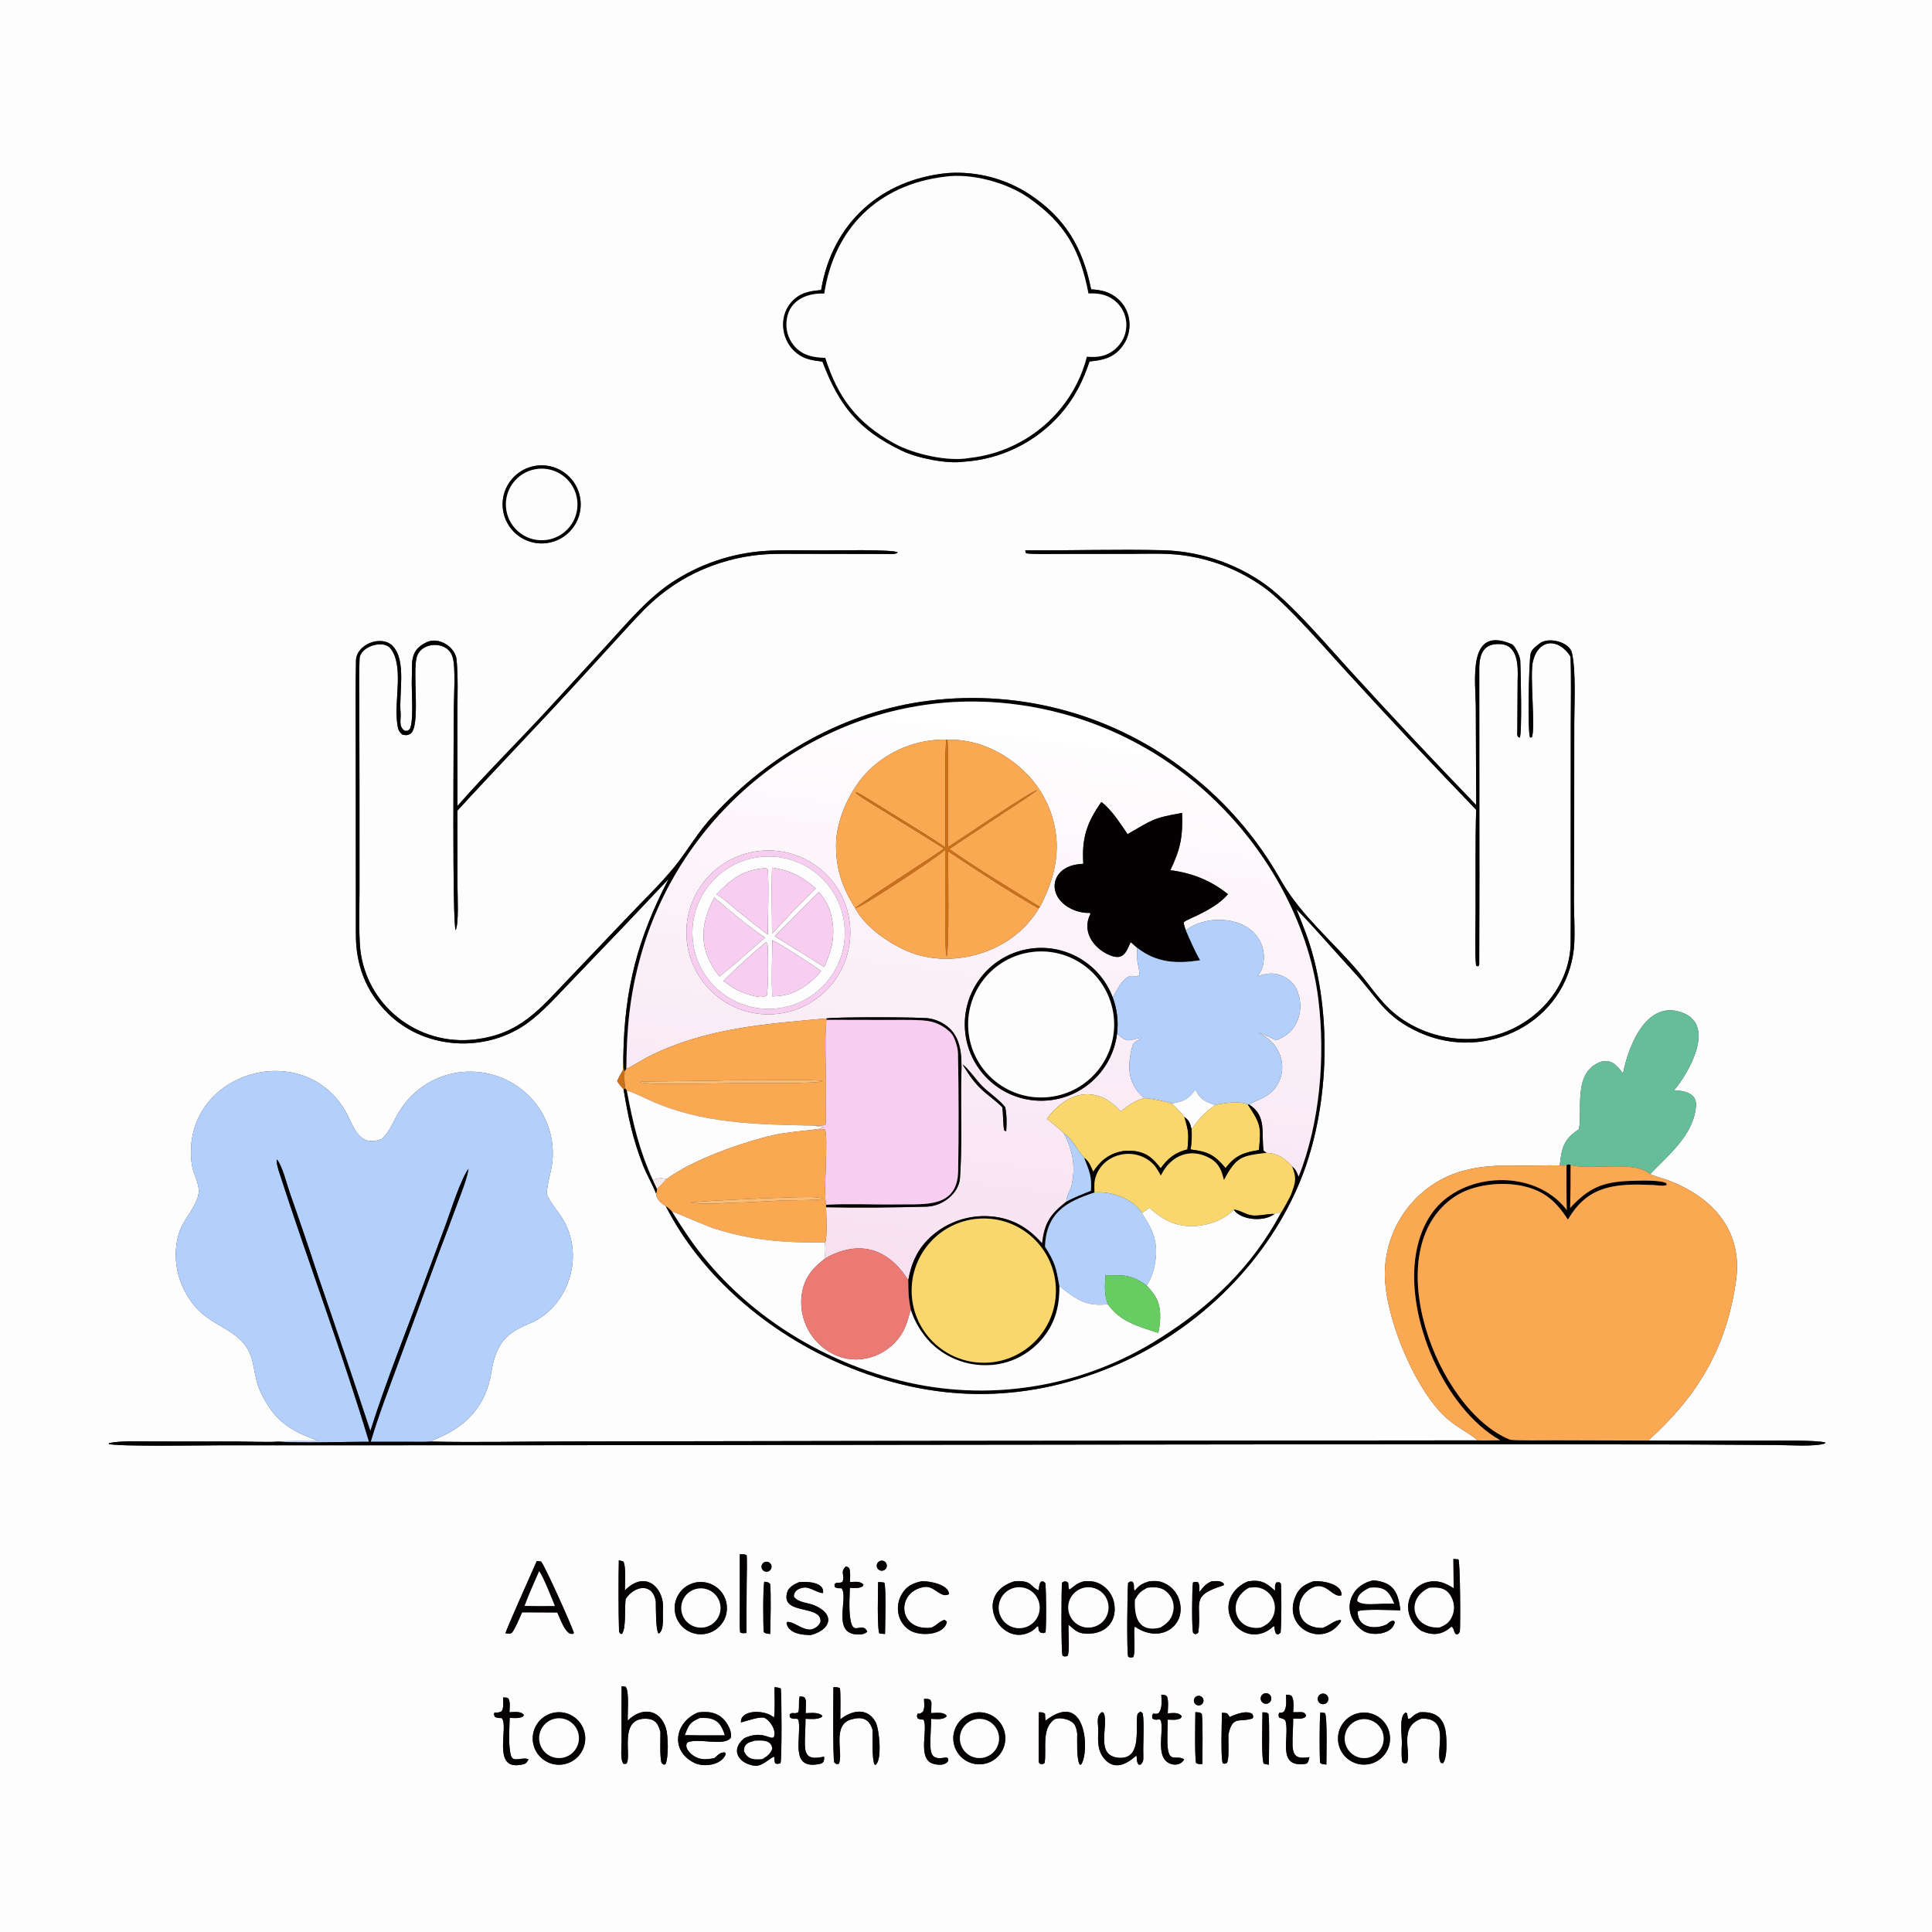 <?xml version="1.0" encoding="UTF-8"?> <svg xmlns="http://www.w3.org/2000/svg" xmlns:xlink="http://www.w3.org/1999/xlink" width="1024" height="1024" viewBox="0 0 1024 1024"><rect x="0" y="0" width="1024" height="1024" fill="#333333" stroke="none"/><path fill="#FDFDFD" d="M0 0L1024 0L1024 1024L0 1024L0 0ZM330.378 559.872C330.248 562.456 330.19 564.357 330.263 566.969C329.071 569.095 328.1 570.79 327.1 573.03C328.189 574.521 329.175 575.983 330.496 577.281C332.877 591.827 335.389 603.716 340.783 617.559C342.629 622.298 346.317 628.739 347.715 632.602C347.611 635.187 350.666 638.118 352.84 639.175C371.98 677.02 408.25 707.092 446.956 723.433C494.157 743.36 541.351 744.194 588.923 724.611C632.577 706.641 669.904 671.233 688.412 627.673C703.622 591.877 706.036 544.491 696.062 507.024C693.633 497.901 690.615 490.491 687.076 481.82C696.926 491.792 707.541 504.376 717.14 514.723C730.458 529.08 733.664 538.94 752.699 547.4C787.935 563.062 829.913 541.82 834.18 502.9C834.93 495.544 834.233 485.32 834.217 477.497L834.362 435.207L834.392 382.925C834.413 373.478 835.371 355.301 833.136 345.961C831.734 340.101 820.485 337.444 816.001 341.072C814.414 342.356 811.586 344.1 811.209 346.774C810.3 351.796 809.574 388.548 810.993 390.878L811.894 390.789C813.999 386.195 810.639 357.559 812.534 350.294C815.648 338.357 826.171 338.126 832.405 348.011C832.848 359.505 832.55 372.73 832.544 384.344L832.506 449.766L832.529 485.546C832.53 489.989 832.473 494.436 832.488 498.877C832.581 525.134 810.546 547.095 784.733 550.274C770.292 551.991 755.71 548.522 743.588 540.488C732.87 533.288 727.706 524.156 719.654 514.662C706.686 499.371 690.089 485.585 679.877 468.229C677.611 464.377 675.424 460.559 673.01 456.82C661.582 439.022 647.256 423.262 630.625 410.193C591.644 379.19 541.815 365.2 492.394 371.385C448.489 376.81 407.823 399.724 378.112 432.255C370.143 440.491 364.424 450.95 357.273 459.69C349.776 468.852 340.371 477.831 332.22 486.476L301.839 518.35C286.019 534.806 275.84 548.132 251.541 550.939C236.879 552.661 222.141 548.398 210.663 539.113C199.59 530.196 192.5 517.256 190.944 503.125C190.096 494.7 190.535 480.032 190.542 471.224L190.524 415.415L190.434 372C190.407 364.559 190.233 357.038 190.561 349.576C190.367 342.737 203.012 338.845 206.885 343.594C214.221 352.59 208.926 371.407 210.443 382.575C210.901 385.942 210.843 387.318 213.217 389.302C214.755 389.785 216.015 389.831 217.449 388.952C223.159 385.449 218.4 356.146 220.938 348.086C221.65 345.824 223.154 344.133 225.257 343.052C228.069 341.607 231.548 341.437 234.503 342.541C237.318 343.593 239.098 345.585 239.95 348.447C241.585 353.941 240.53 369.637 240.525 376.149C240.516 387.824 239.624 488.639 241.511 493.042C243.254 489.329 242.496 475.208 242.488 470.39L242.436 429.659C262.372 407.886 283.105 386.505 303.178 364.639L329.164 336.237C334.392 330.565 339.957 324.249 345.638 319.103C351.401 313.909 357.745 309.398 364.543 305.659C375.291 299.873 386.995 296.072 399.093 294.439C407.508 293.329 414.987 293.551 423.413 293.543C439.658 293.527 455.958 293.645 472.204 293.63C473.863 293.628 474.74 293.678 475.827 292.795C473.752 291.076 441.646 291.719 436.549 291.733C427.069 291.758 414.806 291.356 405.543 292.002C387.597 293.201 370.287 299.128 355.372 309.18C342.673 317.816 332.067 330.549 321.667 341.906L290.593 375.763C275.163 392.494 257.155 410.394 242.48 427.152L242.412 379.292C242.439 369.717 242.904 358.66 241.954 349.167C240.83 342.583 232.572 337.683 226.55 340.202C216.676 344.61 218.645 351.412 218.274 359.627C217.997 365.771 219.439 381.685 217.268 386.335C215.696 387.637 216.573 387.319 214.554 387.347C211.021 385.15 212.664 381.312 212.32 377.661C211.381 367.725 215.492 350.518 208.344 342.619C202.43 336.084 188.232 341.48 188.671 350.834C188.567 356.764 188.491 362.836 188.502 368.814L188.561 401.423C188.619 432.467 188.592 463.538 188.622 494.579C188.477 511.185 193.746 525.379 205.656 537.146C224.105 555.374 253.867 557.992 275.875 544.711C286.164 538.501 295.955 526.94 304.598 518.111C321.293 500.817 337.878 483.417 354.35 465.912C337.923 497.508 330.974 524.175 330.378 559.872ZM826.722 617.7C819.248 617.485 811.577 617.972 804.319 617.801C784.535 617.337 766.834 619.628 751.669 634.016C740.617 644.567 734.255 659.108 734.006 674.386C733.673 696.624 748.468 732.82 764.02 749.055C770.812 756.145 777.686 758.652 783.226 763.432L457.167 763.733L300.087 764.01C276.75 764.011 251.677 764.565 228.471 764.057C229.394 763.355 229.846 763.142 230.869 762.729C247.344 756.074 257.505 745.142 260.417 727.328C261.409 721.256 263.01 715.081 267.135 710.186C270.194 706.601 275.028 703.74 279.548 701.998C300.958 693.745 309.96 666.739 298.859 647.085C296.114 642.225 292.265 638.54 289.732 632.87C290.137 626.206 292.553 620.494 292.915 614.022C293.627 602.509 289.702 591.191 282.017 582.59C262.053 560.672 227.131 563.876 211.577 589.153C208.506 594.142 206.7 599.749 202.262 603.767C192.121 607.363 188.817 600.816 185.234 593.074C164.271 547.783 95.184 567.433 101.625 616.986C102.275 621.985 105.916 627.292 105.271 632.522C104.066 639.795 97.404 645.98 95.065 653.012C89.732 669.174 95.891 688.1 109.606 698.182C116.277 703.086 124.751 706.108 129.866 712.93C135.582 720.552 133.862 729.264 138.352 738.363C145.805 753.468 153.828 758.283 168.944 763.79C161.827 763.976 154.323 763.569 147.27 764.088C142.518 764.473 130.549 764.029 125.384 764.01L81.094 763.996C74.424 763.998 63.842 763.529 57.766 764.892L57.72 765.495L57.218 765.266C61.974 766.845 108.958 766.035 117.14 766.035L272.303 766.012L757.567 765.448L893.126 765.592L941.795 765.882C948.436 765.929 961.713 766.896 967.403 765.033L967.339 764.526C962.465 763.235 942.599 763.56 936.493 763.544L873.585 763.534C900.143 739.652 915.154 714.066 920.135 678.694C924.013 651.161 906.251 633.076 881.893 624.808C879.713 624.068 876.56 623.248 874.63 622.285C884.325 612.098 897.904 601.481 898.908 585.867C899.329 579.338 892.274 577.893 887.218 577.984C895.386 568.223 909.243 543.707 892.107 536.895C872.342 529.039 862.769 555.59 860.221 569.037C856.093 563.165 852.008 559.988 845.105 564.461C834.26 571.487 838.769 589.427 836.855 598.539C828.658 603.881 827.712 608.455 826.722 617.7ZM502.609 91.701C466.99 94.944 441.034 118.366 435.208 153.744C428.788 154.284 423.597 155.245 419.19 160.458C412.433 168.452 414.3 181.086 422.498 187.325C426.827 190.619 430.796 190.98 435.896 191.643C444.796 214.871 454.668 227.706 478.152 238.95C486.242 242.823 501.746 245.957 510.623 244.738C530.579 243.505 549.205 234.309 562.318 219.215C569.551 210.869 574.004 201.926 577.475 191.56C584.274 190.936 589.707 189.876 594.381 184.167C597.723 180.093 599.213 174.808 598.49 169.587C597.843 164.794 595.315 160.456 591.463 157.531C587.367 154.441 583.299 153.694 578.31 153.342C573.918 131.417 564.702 115.58 545.733 103.025C532.959 94.69 517.829 90.718 502.609 91.701ZM285.464 246.698C278.027 247.283 271.481 251.825 268.329 258.586C265.177 265.346 265.907 273.28 270.24 279.352C274.572 285.425 281.838 288.695 289.256 287.914C300.517 286.727 308.734 276.711 307.696 265.435C306.659 254.159 296.752 245.81 285.464 246.698ZM543.394 291.685L543.796 293.235C546.202 293.825 558.878 293.594 562.158 293.591L599.96 293.542C608.831 293.524 618.088 293.096 626.817 294.275C642.517 296.341 657.453 302.293 670.272 311.591C682.405 320.293 703.984 345.516 715.208 357.656C737.275 381.804 759.67 405.649 782.389 429.185C781.9 446.889 782.154 465.284 782.093 483.046C782.069 490.137 781.642 505.535 782.329 511.72L783.309 512.223C784.12 511.491 784.017 511.813 784.024 510.295C784.09 495.428 784.063 480.379 784.116 465.522L784.043 353.375C784.327 345.93 786.774 340.838 795.36 341.393C804.806 342.003 804.626 353.457 804.383 360.391C804.281 369.322 804.32 377.9 804.222 386.813C804.217 388.421 803.727 390.72 805.486 390.942C806.798 389.347 806.032 355.121 805.778 350.072C805.683 348.171 803.142 342.233 801.201 341.401C777.375 331.195 782.172 361.117 782.21 375.327L782.412 426.7C760.38 403.872 738.669 380.737 717.285 357.301C704.233 343.174 683.434 318.215 668.602 308.357C653.039 297.878 634.801 292.073 616.043 291.629C592.501 291.055 567.134 291.85 543.394 291.685ZM392.117 823.796L392.107 851.632C392.103 854.431 391.921 862.861 392.313 865.231C393.65 865.847 394.179 865.626 395.669 865.483C395.648 856.4 395.678 847.318 395.76 838.236C395.785 835.96 396.043 825.831 395.708 824.22C394.064 823.66 393.826 823.769 392.117 823.796ZM770.335 826.247C770.331 831.437 770.487 836.652 770.472 841.805C766.037 839.082 762.203 837.206 756.699 838.532C753.237 839.352 750.242 841.51 748.369 844.535C746.364 847.831 745.815 851.81 746.852 855.526C747.931 859.432 749.997 861.857 753.129 864.249C759.27 867.081 764.225 866.702 769.294 862.122C771.185 863.461 770.002 864.554 771.802 866.258C773.296 865.979 772.616 866.313 773.736 864.919C774.136 862.066 773.961 828.01 772.993 826.512L770.335 826.247ZM466.247 827.423C465.352 827.835 464.757 828.706 464.698 829.69C464.64 830.673 465.127 831.608 465.967 832.124C466.807 832.639 467.862 832.649 468.712 832.152C469.94 831.432 470.388 829.876 469.73 828.614C469.072 827.352 467.54 826.828 466.247 827.423ZM284.516 827.35C282.762 831.325 267.85 864.676 267.92 865.672C269.279 865.819 270.208 866.117 271.316 865.409C273.308 862.827 275.287 857.724 276.709 854.55L287.053 854.591L295.364 854.641C297.173 858.427 298.938 864.199 302.178 865.917L303.782 866.011L304.154 865.381C302.81 861.142 288.334 828.897 286.767 827.665L284.516 827.35ZM327.993 827.03C327.777 834.88 327.771 855.819 328.107 864.909C328.364 865.262 328.621 865.615 328.878 865.968L329.658 865.994C331.972 862.996 330.924 852.304 331.611 847.465C336.714 839.917 346.188 839.128 347.587 848.874C347.706 852.483 347.433 863.726 349.086 865.89C352.277 864.077 351.151 856.309 351.404 853.208C352.258 842.773 343.674 833.051 333.463 840.928C332.658 841.537 331.905 842.21 331.208 842.94C331.221 839.414 331.89 830.168 330.383 827.653C329.259 827.288 329.153 827.225 327.993 827.03ZM405.621 827.821C404.658 828.064 403.911 828.824 403.685 829.791C403.459 830.758 403.791 831.77 404.547 832.415C405.302 833.06 406.354 833.23 407.274 832.855C408.565 832.328 409.229 830.893 408.794 829.568C408.359 828.243 406.973 827.48 405.621 827.821ZM448.421 830.178C444.871 833.383 448.178 834.941 446.467 838.492C443.6 839.58 443.748 838.152 442.275 839.766L442.495 841.229C443.987 841.955 444.232 841.754 445.981 841.813C450.121 846.464 440.323 866.226 454.813 866.313C456.9 866.325 458.077 866.088 459.711 864.87C457.428 859.728 453.139 865.751 451.421 861.051C449.592 856.048 450.333 846.919 450.429 841.601C452.93 841.648 455.131 842.001 457.214 840.808L457.692 839.924C455.793 837.834 453.185 838.453 450.487 838.529C450.556 836.094 450.866 833.342 450.104 831.112C449.252 830.538 449.363 830.532 448.421 830.178ZM727.875 837.608C714.079 840.602 710.846 856.125 722.278 864.226C726.871 867.481 738.211 866.377 739.257 859.719L738.712 859.03C736.779 859.13 736.822 859.535 734.981 860.991C728.471 864 719.364 862.657 719.605 854.108C721.696 852.604 738.557 853.46 742.24 853.527C741.114 843.9 738.574 838.571 727.875 837.608ZM488.416 838.094C483.794 839.161 480.644 840.528 478.03 844.808C476.015 848.154 475.403 852.161 476.328 855.955C477.164 859.4 479.343 862.367 482.38 864.195C488.011 867.54 500.723 866.579 501.856 859.532L500.625 858.51C497.227 859.683 497.047 861.225 493.597 862.702C475.754 864.739 474.647 843.47 489.939 841.123C495.255 840.308 498.772 847.513 503.027 844.892C502.761 839.821 492.63 837.904 488.416 838.094ZM537.756 838.095C529.022 840.675 523.893 847.428 527.07 856.581C528.391 860.381 531.16 863.506 534.774 865.274C539.231 867.402 544.206 866.668 548.075 863.661L549.761 861.986L550.32 862.025C550.609 864.289 550.205 863.957 551.48 865.296C553.465 865.632 552.617 865.82 554.186 865.157C554.623 859.665 554.556 844.482 554.062 839.095C552.714 838.046 553.434 838.199 551.969 838.202C550.785 839.312 550.901 840.086 550.655 841.703L550.539 842.444C550.519 842.592 550.499 842.741 550.479 842.89C545.918 841.059 547.282 837.44 537.756 838.095ZM574.667 838.091C570.861 839.096 570.068 840.124 566.912 842.522C565.329 841.174 567.798 838.305 564.151 838.141L562.904 838.836C562.53 841.85 562.37 875.734 563.175 877.554C564.332 878.141 564.428 877.961 565.762 877.747C567.04 875.933 566.274 866.332 566.318 863.375L566.37 861.123C570.416 864.633 571.636 866.058 577.496 865.857C586.209 865.559 591.865 859.457 590.645 850.508C590.137 846.591 588.062 843.047 584.894 840.687C581.596 838.254 578.634 837.878 574.667 838.091ZM609.127 838.117C605.273 839.38 604.077 839.989 601.466 843.083C600.365 841.631 601.734 840.188 600.23 838.331C598.638 838.216 599.397 838.067 597.92 838.963C597.506 842.494 597.119 876.353 597.981 878.149C599.505 878.696 598.878 878.56 600.612 878.343C601.738 876.33 601.158 868.805 601.155 866.01C601.177 864.915 601.043 862.955 601.491 862.141L602.057 862.517C615.796 871.457 629.481 861.03 624.841 847.519C623.545 843.745 620.73 840.685 617.076 839.08C614.37 837.863 612.049 837.836 609.127 838.117ZM642.344 838.079C639.071 839.353 637.933 841.071 635.654 843.811C635.661 842.036 635.945 839.892 634.937 838.591C633.607 838.42 633.492 838.26 632.298 838.764C631.786 841.872 631.579 863.361 632.397 865.489L633.538 866.194C634.394 865.773 635.058 865.769 635.171 864.88C637.121 849.471 630.343 845.891 648.536 840.255L648.714 839.512C647.146 837.597 644.627 838.037 642.344 838.079ZM661.479 838.142C653.165 841.604 648.532 849.81 652.616 858.366C654.274 861.855 657.308 864.5 660.991 865.667C666.077 867.244 671.194 865.564 674.966 861.977L675.479 861.972L675.535 862.572C675.69 864.108 675.602 864.864 676.524 866.08L677.547 866.235L678.741 865.329C679.231 860.318 679.261 844.497 678.906 839.377L678.207 838.645L676.544 838.674C675.474 840.376 675.855 840.768 675.775 843.14C671.079 838.743 668.146 837.146 661.479 838.142ZM696.107 838.114C691.611 839.725 688.661 841.38 686.648 846.047C679.412 862.831 701.108 873.989 710.699 859.477L710.707 858.661C707.505 858.441 704.713 861.557 700.944 862.873C693.97 862.978 688.202 859.267 688.615 851.672C688.826 848.337 690.432 845.244 693.04 843.154C702.248 835.804 705.781 847.276 710.985 845.552C711.622 839.546 700.79 837.632 696.107 838.114ZM368.113 838.882C360.785 840.693 356.253 848.035 357.919 855.398C359.585 862.761 366.837 867.436 374.232 865.915C379.146 864.904 383.13 861.316 384.649 856.535C386.168 851.753 384.984 846.524 381.554 842.862C378.125 839.201 372.984 837.678 368.113 838.882ZM405.068 838.343C404.362 841.905 404.457 861.071 404.803 865.084C406.113 865.957 406.657 865.882 408.211 866.029C408.359 860.186 408.771 844.937 408.18 839.468C407.166 838.453 406.507 838.533 405.068 838.343ZM423.472 838.59C421.204 839.61 418.155 841.086 417.322 843.675C413.297 856.177 435.044 850.347 434.909 859.188C434.889 860.518 433.077 862.446 431.964 862.851C427.257 866.025 421.36 859.389 417.303 859.632L416.859 860.273C417.968 865.851 425.144 866.606 429.8 866.598C440.36 863.797 442.838 855.663 431.772 850.913C428.368 849.452 423.044 849.501 420.772 846.276C420.703 843.143 423.373 841.754 426.187 841.423C429.354 841.05 433.81 844.604 436.241 844.308C437.058 838.33 427.278 838.176 423.472 838.59ZM465.414 838.549C465.397 842.221 464.767 864.363 466.194 865.849C467.15 865.918 468.131 866.006 469.086 866.037C469.133 862.115 469.762 841.104 468.717 838.818C467.221 838.573 466.924 838.535 465.414 838.549ZM329.466 893.728C329.406 903.408 329.403 913.089 329.455 922.769C329.47 925.915 328.605 932.815 330.524 934.901L331.943 934.852C335.157 931.22 327.609 910.88 342.049 910.955C347.254 910.983 348.883 913.492 350.041 918.094C350.076 921.55 349.572 932.776 350.821 934.618L351.912 935.319L352.696 935.087C354.441 931.706 354.169 919.848 352.973 916.006C349.761 905.686 340.109 904.601 332.713 911.96C332.555 907.792 333.667 896.09 331.531 893.974L329.466 893.728ZM410.48 894.255C410.509 897.653 410.857 907.695 410.222 910.312L409.502 909.764C404.569 906.056 392.247 906.261 392.731 912.921C395.566 912.233 403.355 909.347 405.591 910.679C408.413 912.36 411.748 917.381 410.073 920.866C407.809 922.025 403.889 916.993 394.561 921.234L394.107 921.618C386.862 927.862 391.863 934.864 400.027 935.903C403.974 936.405 408.653 931.239 410.391 931.119C410.451 932.583 410.401 933.232 410.873 934.65C412.176 935.057 412.282 934.881 413.661 934.579C414.45 933.193 414.308 897.621 413.827 894.899C412.216 894.379 412.172 894.379 410.48 894.255ZM441.73 894.254C441.666 898.811 441.39 932.026 442.185 934.093C443.561 935.242 442.785 934.972 444.604 934.896C447.195 929.453 440.738 914.377 451.108 911.347C456.856 909.667 460.812 910.935 462.473 916.94C462.549 921.059 462.09 932.46 463.515 935.171L464.027 935.479C467.671 932.981 466.073 916.392 464.084 912.739C459.783 904.842 451.597 906.38 445.38 911.287C445.401 908.288 445.651 896.756 445.149 894.756C443.579 894.13 443.389 894.241 441.73 894.254ZM669.517 897.852C668.195 898.676 667.795 900.418 668.625 901.737C669.455 903.055 671.199 903.448 672.514 902.612C673.82 901.781 674.21 900.051 673.385 898.74C672.56 897.43 670.831 897.033 669.517 897.852ZM700.62 897.695C699.619 897.921 698.82 898.672 698.533 899.657C698.245 900.642 698.515 901.705 699.237 902.433C699.959 903.162 701.02 903.441 702.007 903.163C703.479 902.748 704.352 901.236 703.976 899.754C703.6 898.272 702.111 897.359 700.62 897.695ZM615.531 898.205C615.591 901.742 616.25 905.623 613.928 908.152C612.575 908.449 612.602 908.398 611.205 908.242C610.444 909.671 610.689 908.9 610.704 910.71C613.251 912.831 615.01 909.51 615.537 913.225C616.34 918.891 613.358 929.381 618.197 933.547C620.946 935.914 625.548 936.104 627.644 932.531C623.943 929.962 620.052 934.292 619.026 927.163C618.377 922.661 618.921 916.126 618.926 911.42C621.437 911.488 623.611 911.848 625.747 910.706L626.385 909.752C624.807 907.326 621.616 908.018 618.926 908.099C618.989 905.004 619.482 901.83 618.515 899.118C617.135 898.124 617.451 898.434 615.531 898.205ZM681.62 898.222C681.676 901.405 682.16 904.569 680.535 907.188C679.371 907.883 679.358 907.774 677.973 907.835C677.551 909.113 677.622 909.043 677.926 910.375C679.062 910.755 681.077 910.994 681.414 912.309C683.623 920.917 676.351 937.246 692.117 934.86C693.376 934.67 693.82 932.319 694.026 931.326C688.51 932.139 685.228 931.847 685.073 924.882C684.97 920.239 685.431 915.558 685.413 910.862C687.655 910.93 689.602 911.264 691.528 910.279L692.309 909.344C691.365 907.161 690.134 907.469 688.011 907.494C687.155 907.497 686.299 907.508 685.443 907.527C685.509 904.532 686.013 901.384 684.629 898.937C683.444 898.16 683.05 898.292 681.62 898.222ZM423.851 899.156C423 902.465 423.947 905.579 423.071 907.561C420.41 908.819 420.21 907.037 418.518 908.752L418.655 910.203C420.928 912.077 422.916 909.647 423.335 912.332C424.713 921.168 418.436 938.164 434.191 934.957C435.372 934.717 435.616 934.656 436.506 933.729C436.839 932.392 436.874 932.422 436.787 931.063C432.19 931.914 427.108 932.96 426.685 926.038C426.387 921.168 426.97 915.976 426.949 911.002C429.989 911.08 432.482 911.44 435.235 910.284L435.936 909.509C433.963 907.337 429.817 907.95 427.011 908.019L427.158 902.975C427.214 901.323 427.213 901.246 426.506 899.771C425.387 899.099 425.197 899.231 423.851 899.156ZM633.759 899.349C633.029 899.917 632.665 900.836 632.806 901.75C632.947 902.664 633.572 903.43 634.44 903.751C635.307 904.073 636.28 903.899 636.983 903.298C638.036 902.397 638.177 900.821 637.301 899.748C636.425 898.675 634.852 898.498 633.759 899.349ZM266.628 899.687C266.674 902.4 267.129 904.894 265.863 907.047C264.385 907.779 263.721 907.673 262.089 907.722C261.631 908.997 261.739 908.318 262.226 909.868C263.379 910.688 264.458 910.552 265.911 910.621C269.859 914.835 260.736 937.572 275.245 935.478C277.901 935.095 278.908 935.071 280.111 932.495C276.926 930.944 271.993 934.423 270.867 930.629C269.26 925.21 270.037 916.125 270.137 910.512C272.701 910.583 274.848 910.918 277.113 909.858L277.715 909.01C276.09 906.799 272.604 907.455 270.021 907.529C270.099 905.159 270.576 901.931 269.364 900.107C268.116 899.635 267.989 899.721 266.628 899.687ZM489.738 900.445C489.837 902.901 490.222 905.077 489.192 907.214C486.168 909.802 486.83 906.618 485.976 909.536L486.384 910.792C487.7 911.44 488.014 911.349 489.469 911.444C492.163 916.159 485.864 932.409 494.703 934.852C497.311 935.573 500.843 935.88 502.564 933.346L502.579 932.163C501.695 931.468 502.125 931.607 501.405 931.482C495.193 932.615 493.17 931.401 493.098 924.515C493.051 920.034 493.514 915.545 493.506 911.025C496.06 911.096 500.139 911.734 501.815 909.554C500.432 907.163 496.038 907.912 493.516 907.966L493.669 903.316C493.715 901.958 493.623 901.885 492.871 900.772C491.38 900.342 491.319 900.415 489.738 900.445ZM293.196 907.848C285.72 909.54 281.018 916.956 282.677 924.44C284.336 931.923 291.731 936.658 299.222 935.032C306.759 933.396 311.53 925.943 309.861 918.413C308.192 910.883 300.719 906.145 293.196 907.848ZM370.015 907.617C357.558 912.812 355.047 927.905 367.955 934.333C372.875 936.783 382.403 935.726 384.662 929.705L384.254 928.838C381.682 928.685 380.878 929.924 378.747 931.776C374.808 932.63 371.195 932.978 367.712 930.684C365.51 929.232 362.495 926.133 364.327 923.527C370.301 920.925 383.558 925.841 387.369 921.076C387.856 918.5 386.661 915.606 385.278 913.471C381.636 907.85 376.201 906.799 370.015 907.617ZM516.109 907.864C511.255 908.924 507.345 912.512 505.873 917.257C504.4 922.002 505.593 927.173 508.994 930.794C512.396 934.416 517.482 935.929 522.31 934.756C529.655 932.972 534.198 925.611 532.499 918.246C530.801 910.88 523.493 906.252 516.109 907.864ZM550.617 907.526C550.518 914.702 550.502 926.355 550.552 934.012C550.789 934.302 551.025 934.592 551.262 934.883C553.045 935.037 552.287 935.261 553.664 934.418C554.831 927.287 551.942 916.949 558.291 911.685C560.889 909.531 568.081 911.345 569.661 914.296C570.482 915.828 570.693 917.177 570.959 918.897C570.956 922.688 570.52 932.505 572.286 935.273L573.009 935.252C577.545 929.107 576.086 894.916 554.146 912.002C553.986 910.627 553.935 909.656 553.877 908.286C552.464 907.409 552.411 907.633 550.617 907.526ZM604.469 907.162C603.171 908.112 602.819 908.073 602.672 909.937C602.053 917.765 604.837 932.961 592.545 931.619C579.943 930.242 588.144 913.62 584.858 907.709L583.966 907.486C580.822 909.718 582.094 913.115 582.078 916.875C581.971 922.758 581.453 928.105 585.809 932.715C591.204 938.424 597.559 934.734 602.26 930.476C602.962 932.54 602.079 933.195 603.429 935.238L604.501 935.321C606.009 933.876 606.08 932.781 605.989 930.393C605.768 924.577 606.602 913.448 605.681 908.148C605.352 907.87 604.81 907.374 604.469 907.162ZM633.561 907.475C633.532 912.045 633.136 931.217 633.954 934.429C635.084 935.161 635.924 934.977 637.289 934.945C637.283 929.268 637.63 912.931 636.994 908.377C635.839 907.369 635.44 907.673 633.561 907.475ZM669.143 907.556C669.109 911.522 668.461 932.619 669.815 934.794C670.719 934.995 671.626 935.183 672.535 935.358C672.546 929.025 672.959 913.719 672.331 908.395C671.327 907.401 670.974 907.72 669.143 907.556ZM699.82 907.599C699.323 911.419 699.339 930.219 699.672 934.222C700.572 935.249 701.231 934.989 703.003 935.259C703.017 931.38 703.586 909.876 702.247 907.948L699.82 907.599ZM721.029 907.822C713.506 908.883 708.256 915.826 709.285 923.354C710.314 930.882 717.235 936.161 724.767 935.164C732.344 934.161 737.662 927.189 736.627 919.616C735.592 912.043 728.598 906.755 721.029 907.822ZM752.596 907.523C749.964 908.526 749.652 908.861 747.574 910.797L746.306 911.027C746.064 909.963 745.953 909.216 745.805 908.134L745.016 907.683C741.207 909.458 743.298 920.828 742.993 924.845C742.855 926.668 742.772 932.393 743.27 933.883C744.621 934.903 743.865 934.682 745.65 934.434C748.414 929.242 740.782 915.105 753.587 910.868L754.322 910.874C769.423 911.104 759.886 929.693 763.837 934.435L764.862 934.509C767.147 931.594 766.807 922.031 766.306 918.304C765.162 909.803 760.261 907.114 752.596 907.523ZM647.656 907.809C647.59 912.427 646.957 931.232 648.046 934.473C649.378 935.052 648.667 934.951 650.269 934.39C651.64 932.448 650.928 922.85 651.085 919.37L651.22 918.76C653.445 909.08 657.07 913.14 663.936 910.778C664.421 909.313 664.353 910.079 663.709 908.41C660.604 906.303 654.75 908.66 651.734 910.062C650.353 907.678 650.436 907.982 647.656 907.809Z"></path><path fill="#040102" d="M435.208 153.744C441.034 118.366 466.99 94.944 502.609 91.701C517.829 90.718 532.959 94.69 545.733 103.025C564.702 115.58 573.918 131.417 578.31 153.342C583.299 153.694 587.367 154.441 591.463 157.531C595.315 160.456 597.843 164.794 598.49 169.587C599.213 174.808 597.723 180.093 594.381 184.167C589.707 189.876 584.274 190.936 577.475 191.56C574.004 201.926 569.551 210.869 562.318 219.215C549.205 234.309 530.579 243.505 510.623 244.738C501.746 245.957 486.242 242.823 478.152 238.95C454.668 227.706 444.796 214.871 435.896 191.643C430.796 190.98 426.827 190.619 422.498 187.325C414.3 181.086 412.433 168.452 419.19 160.458C423.597 155.245 428.788 154.284 435.208 153.744ZM500.55 93.688C465.551 97.966 442.162 120.932 436.882 155.603C426.561 155.193 417.209 160.006 416.826 171.39C416.629 176.156 418.41 180.791 421.748 184.199C426.27 188.733 431.378 189.415 437.423 189.667C444.138 210.788 454.216 224.133 474.1 235.092C484.108 240.608 502.354 244.819 513.615 242.748C532.683 240.729 550.178 231.246 562.278 216.372C568.815 208.383 573.523 199.058 576.069 189.054C581.845 189.491 586.351 189.003 591.072 184.995C594.681 181.949 596.828 177.516 596.98 172.796C597.148 168.163 595.351 163.675 592.032 160.437C587.88 156.409 583.049 155.336 577.483 155.547L576.915 155.572C572.485 132.834 564.891 118.604 545.167 104.845C533.465 96.682 514.763 91.615 500.55 93.688Z"></path><path fill="#FDFDFD" d="M436.882 155.603C442.162 120.932 465.551 97.966 500.55 93.688C514.763 91.615 533.465 96.682 545.167 104.845C564.891 118.604 572.485 132.834 576.915 155.572L577.483 155.547C583.049 155.336 587.88 156.409 592.032 160.437C595.351 163.675 597.148 168.163 596.98 172.796C596.828 177.516 594.681 181.949 591.072 184.995C586.351 189.003 581.845 189.491 576.069 189.054C573.523 199.058 568.815 208.383 562.278 216.372C550.178 231.246 532.683 240.729 513.615 242.748C502.354 244.819 484.108 240.608 474.1 235.092C454.216 224.133 444.138 210.788 437.423 189.667C431.378 189.415 426.27 188.733 421.748 184.199C418.41 180.791 416.629 176.156 416.826 171.39C417.209 160.006 426.561 155.193 436.882 155.603Z"></path><path fill="#040102" d="M289.256 287.914C281.838 288.695 274.572 285.425 270.24 279.352C265.907 273.28 265.177 265.346 268.329 258.586C271.481 251.825 278.027 247.283 285.464 246.698C296.752 245.81 306.659 254.159 307.696 265.435C308.734 276.711 300.517 286.727 289.256 287.914ZM283.973 248.663C273.731 250.373 266.769 260.001 268.354 270.263C269.939 280.524 279.481 287.603 289.761 286.143C296.523 285.183 302.247 280.661 304.745 274.304C307.243 267.947 306.13 260.738 301.83 255.431C297.531 250.124 290.71 247.539 283.973 248.663Z"></path><path fill="#FDFDFD" d="M289.761 286.143C279.481 287.603 269.939 280.524 268.354 270.263C266.769 260.001 273.731 250.373 283.973 248.663C290.71 247.539 297.531 250.124 301.83 255.431C306.13 260.738 307.243 267.947 304.745 274.304C302.247 280.661 296.523 285.183 289.761 286.143Z"></path><path fill="#040102" d="M330.378 559.872C330.974 524.175 337.923 497.508 354.35 465.912C337.878 483.417 321.293 500.817 304.598 518.111C295.955 526.94 286.164 538.501 275.875 544.711C253.867 557.992 224.105 555.374 205.656 537.146C193.746 525.379 188.477 511.185 188.622 494.579C188.592 463.538 188.619 432.467 188.561 401.423L188.502 368.814C188.491 362.836 188.567 356.764 188.671 350.834C188.232 341.48 202.43 336.084 208.344 342.619C215.492 350.518 211.381 367.725 212.32 377.661C212.664 381.312 211.021 385.15 214.554 387.347C216.573 387.319 215.696 387.637 217.268 386.335C219.439 381.685 217.997 365.771 218.274 359.627C218.645 351.412 216.676 344.61 226.55 340.202C232.572 337.683 240.83 342.583 241.954 349.167C242.904 358.66 242.439 369.717 242.412 379.292L242.48 427.152C257.155 410.394 275.163 392.494 290.593 375.763L321.667 341.906C332.067 330.549 342.673 317.816 355.372 309.18C370.287 299.128 387.597 293.201 405.543 292.002C414.806 291.356 427.069 291.758 436.549 291.733C441.646 291.719 473.752 291.076 475.827 292.795C474.74 293.678 473.863 293.628 472.204 293.63C455.958 293.645 439.658 293.527 423.413 293.543C414.987 293.551 407.508 293.329 399.093 294.439C386.995 296.072 375.291 299.873 364.543 305.659C357.745 309.398 351.401 313.909 345.638 319.103C339.957 324.249 334.392 330.565 329.164 336.237L303.178 364.639C283.105 386.505 262.372 407.886 242.436 429.659L242.488 470.39C242.496 475.208 243.254 489.329 241.511 493.042C239.624 488.639 240.516 387.824 240.525 376.149C240.53 369.637 241.585 353.941 239.95 348.447C239.098 345.585 237.318 343.593 234.503 342.541C231.548 341.437 228.069 341.607 225.257 343.052C223.154 344.133 221.65 345.824 220.938 348.086C218.4 356.146 223.159 385.449 217.449 388.952C216.015 389.831 214.755 389.785 213.217 389.302C210.843 387.318 210.901 385.942 210.443 382.575C208.926 371.407 214.221 352.59 206.885 343.594C203.012 338.845 190.367 342.737 190.561 349.576C190.233 357.038 190.407 364.559 190.434 372L190.524 415.415L190.542 471.224C190.535 480.032 190.096 494.7 190.944 503.125C192.5 517.256 199.59 530.196 210.663 539.113C222.141 548.398 236.879 552.661 251.541 550.939C275.84 548.132 286.019 534.806 301.839 518.35L332.22 486.476C340.371 477.831 349.776 468.852 357.273 459.69C364.424 450.95 370.143 440.491 378.112 432.255C407.823 399.724 448.489 376.81 492.394 371.385C541.815 365.2 591.644 379.19 630.625 410.193C647.256 423.262 661.582 439.022 673.01 456.82C675.424 460.559 677.611 464.377 679.877 468.229C690.089 485.585 706.686 499.371 719.654 514.662C727.706 524.156 732.87 533.288 743.588 540.488C755.71 548.522 770.292 551.991 784.733 550.274C810.546 547.095 832.581 525.134 832.488 498.877C832.473 494.436 832.53 489.989 832.529 485.546L832.506 449.766L832.544 384.344C832.55 372.73 832.848 359.505 832.405 348.011C826.171 338.126 815.648 338.357 812.534 350.294C810.639 357.559 813.999 386.195 811.894 390.789L810.993 390.878C809.574 388.548 810.3 351.796 811.209 346.774C811.586 344.1 814.414 342.356 816.001 341.072C820.485 337.444 831.734 340.101 833.136 345.961C835.371 355.301 834.413 373.478 834.392 382.925L834.362 435.207L834.217 477.497C834.233 485.32 834.93 495.544 834.18 502.9C829.913 541.82 787.935 563.062 752.699 547.4C733.664 538.94 730.458 529.08 717.14 514.723C707.541 504.376 696.926 491.792 687.076 481.82C690.615 490.491 693.633 497.901 696.062 507.024C706.036 544.491 703.622 591.877 688.412 627.673C669.904 671.233 632.577 706.641 588.923 724.611C541.351 744.194 494.157 743.36 446.956 723.433C408.25 707.092 371.98 677.02 352.84 639.175C354.551 640.416 354.799 640.634 356.2 642.203C358.719 646.21 361.275 650.187 363.917 654.114C390.938 694.284 434.476 722.018 481.439 732.763C527.265 743.017 575.289 734.537 614.832 709.209C641.757 692.253 663.623 671.29 678.785 643.009C679.604 642.008 683.745 634.497 684.253 633.149C686.834 626.303 687.269 624.346 684.764 618.06C687.086 620.086 687.109 620.767 688.323 623.608C699.627 594.975 702.447 560.482 698.802 530.09C694.276 492.348 674.428 455.228 647.905 428.206C613.463 392.703 566.277 372.41 516.816 371.829C434.548 371.113 361.759 428.042 339.767 506.072C333.819 527.177 332.143 544.715 331.983 566.467L331.045 567.826C330.209 566.128 330.409 561.982 330.378 559.872Z"></path><path fill="#040102" d="M782.389 429.185C759.67 405.649 737.275 381.804 715.208 357.656C703.984 345.516 682.405 320.293 670.272 311.591C657.453 302.293 642.517 296.341 626.817 294.275C618.088 293.096 608.831 293.524 599.96 293.542L562.158 293.591C558.878 293.594 546.202 293.825 543.796 293.235L543.394 291.685C567.134 291.85 592.501 291.055 616.043 291.629C634.801 292.073 653.039 297.878 668.602 308.357C683.434 318.215 704.233 343.174 717.285 357.301C738.669 380.737 760.38 403.872 782.412 426.7L782.21 375.327C782.172 361.117 777.375 331.195 801.201 341.401C803.142 342.233 805.683 348.171 805.778 350.072C806.032 355.121 806.798 389.347 805.486 390.942C803.727 390.72 804.217 388.421 804.222 386.813C804.32 377.9 804.281 369.322 804.383 360.391C804.626 353.457 804.806 342.003 795.36 341.393C786.774 340.838 784.327 345.93 784.043 353.375L784.116 465.522C784.063 480.379 784.09 495.428 784.024 510.295C784.017 511.813 784.12 511.491 783.309 512.223L782.329 511.72C781.642 505.535 782.069 490.137 782.093 483.046C782.154 465.284 781.9 446.889 782.389 429.185Z"></path><defs><linearGradient id="gradient_0" gradientUnits="userSpaceOnUse" x1="500.321" y1="678.143" x2="539.865" y2="374.068"><stop offset="0" stop-color="#F7E0F0"></stop><stop offset="1" stop-color="white"></stop></linearGradient></defs><path fill="url(#gradient_0)" d="M628.563 493.149C628.011 491.599 627.322 490.256 627.524 488.672C629.165 487.499 632.267 486.287 634.228 485.335C640.027 482.519 646.689 478.935 650.844 473.926C641.724 466.631 631.812 462.7 620.29 461.219C625.723 449.993 626.968 443.334 626.526 430.87C610.28 433.718 610.921 434.618 597.634 442.106C593.796 436.532 589.112 429.069 583.744 425.082C575.999 436.029 573.274 444.345 574.188 457.82C569.351 458.125 564.757 459.051 561.401 463.006C559.504 465.24 558.656 468.181 559.073 471.083C560.237 479.258 570.015 484.253 577.721 483.85L577.953 484.394C573.34 493.341 579.118 502.065 587.361 505.911C595.034 509.492 596.765 505.218 599.261 499.327L602.749 502.347C602.015 510.661 604.115 512.151 603.825 516.896C602.013 517.981 600.436 516.996 598.918 517.387C594.706 518.469 591.694 525.689 589.76 528.623C582.536 509.458 562.141 498.702 542.245 503.564C522.349 508.427 509.214 527.377 511.644 547.714C514.074 568.051 531.304 583.373 551.785 583.411C572.267 583.449 589.553 568.191 592.059 547.863C597.853 552.921 597.614 551.457 604.784 549.982L604.86 550.26C601.368 552.406 600.661 552.204 599.703 556.352C597.386 566.381 598.155 574.847 606.4 581.974C600.701 583.817 598.737 585.522 593.89 589.099C584.187 577.721 570.986 576.931 559.971 587.199C558.093 588.973 556.378 590.912 554.847 592.993C558.129 595.567 560.674 597.6 563.712 600.432C568.406 609.186 570.246 617.899 568.02 628.031C567.347 631.092 565.254 633.611 565.155 636.926C556.46 643.775 553.718 648.076 552.309 659.036C544.841 650.433 536.056 645.422 524.496 644.66C513.325 643.92 502.318 647.648 493.896 655.023C486.561 661.52 483.083 669.069 481.394 678.565C470.864 661.571 455.157 656.853 437.398 666.939C437.052 664.001 437.871 661.34 437.066 658.56L437.375 658.43C438.566 656.388 437.898 642.992 437.833 639.859C455.377 640.192 473.763 640.025 491.238 639.536C499.337 639.309 508.095 632.782 508.8 624.514C509.933 608.261 509.248 591.719 509.396 575.378C509.497 564.24 511.465 550.717 501.379 543.499C498.702 541.555 495.605 540.271 492.338 539.751C487.672 539.015 442.672 538.976 438.161 539.77C405.221 542.765 374.343 544.834 344.106 559.797C341.57 561.053 333.778 565.973 331.983 566.467C332.143 544.715 333.819 527.177 339.767 506.072C361.759 428.042 434.548 371.113 516.816 371.829C566.277 372.41 613.463 392.703 647.905 428.206C674.428 455.228 694.276 492.348 698.802 530.09C702.447 560.482 699.627 594.975 688.323 623.608C687.109 620.767 687.086 620.086 684.764 618.06C684.705 618.021 682.727 616.018 682.46 615.781C679.062 612.77 675.83 611.299 671.274 611.008C670.769 610.658 670.264 610.308 669.76 609.957C668.303 600.966 671.662 591.491 662.135 585.497C664.144 584.12 666.929 583.041 669.099 582.004C681.207 576.22 683.026 560.982 673.56 551.789C671.473 549.761 669.449 548.713 666.994 547.302C671.063 548.736 672.393 549.291 676.164 551.387C687.078 547.79 691.493 536.794 687.976 526.186C686.773 522.467 684.105 519.401 680.587 517.697C675.401 515.129 671.536 515.785 666.469 517.488C668.622 514.695 669.439 512.582 669.802 508.997C670.269 504.138 668.776 499.294 665.653 495.542C657.342 485.376 638.168 485.219 628.563 493.149ZM501.548 391.99C486.32 391.739 471.616 397.548 460.671 408.139C450.792 417.764 442.937 434.582 443.111 448.541C443.272 461.471 446.583 470.558 453.289 481.427C458.424 491.01 469.966 499.142 479.667 503.578C501.567 513.594 530.608 506.663 545.839 488.127C547.351 486.277 549.496 483.639 550.459 481.473L551.192 480.668C556.729 470.032 560.477 458.928 560.053 446.828C559.426 431.936 552.873 417.911 541.852 407.875C531.223 398.04 516.699 391.514 502.069 392.08L501.548 391.99ZM401.981 451.071C378.208 453.97 361.267 475.563 364.108 499.343C366.95 523.123 388.501 540.117 412.288 537.334C436.157 534.541 453.222 512.899 450.372 489.037C447.521 465.174 425.836 448.162 401.981 451.071ZM510.261 564.35C514.215 570.617 516.766 574.617 522.596 579.487C524.801 581.328 529.503 584.913 531.219 586.881L531.319 587.572C531.736 590.627 531.649 597.563 532.345 599.212L533.31 599.561C533.615 595.236 533.651 591.165 532.803 586.886C530.558 583.661 524.195 579.146 520.81 575.894C517.979 573.175 512.385 565.249 510.261 564.35Z"></path><path fill="#FBA853" d="M453.289 481.427C446.583 470.558 443.272 461.471 443.111 448.541C442.937 434.582 450.792 417.764 460.671 408.139C471.616 397.548 486.32 391.739 501.548 391.99C500.898 398.64 501.089 407.339 501.077 414.16L501.045 449.13C487.743 440.171 473.87 432.054 460.301 423.509C458.219 422.197 456.123 420.931 453.86 419.953L453.469 420.134C455.695 422.262 463.648 426.906 466.769 428.875L500.379 449.716C494.127 454.312 454.874 479.297 453.289 481.427Z"></path><path fill="#CB7017" d="M501.548 391.99L502.069 392.08C502.791 394.788 502.523 407.834 502.522 411.454L502.455 448.883C508.219 445.424 546.661 418.942 549.802 418.757C545.432 422.232 537.607 427.136 532.755 430.368L503.224 449.999C519.027 461.107 534.974 470.474 551.192 480.668L550.459 481.473C534.973 472.82 517.32 461.032 502.519 451.237C502.474 459.113 503.268 503.074 501.712 506.965C500.815 503.202 501.045 490.745 501.039 486.278L501.022 450.489C496.271 454.713 457.754 480.377 453.289 481.427C454.874 479.297 494.127 454.312 500.379 449.716L466.769 428.875C463.648 426.906 455.695 422.262 453.469 420.134L453.86 419.953C456.123 420.931 458.219 422.197 460.301 423.509C473.87 432.054 487.743 440.171 501.045 449.13L501.077 414.16C501.089 407.339 500.898 398.64 501.548 391.99Z"></path><path fill="#FBA853" d="M502.069 392.08C516.699 391.514 531.223 398.04 541.852 407.875C552.873 417.911 559.426 431.936 560.053 446.828C560.477 458.928 556.729 470.032 551.192 480.668C534.974 470.474 519.027 461.107 503.224 449.999L532.755 430.368C537.607 427.136 545.432 422.232 549.802 418.757C546.661 418.942 508.219 445.424 502.455 448.883L502.522 411.454C502.523 407.834 502.791 394.788 502.069 392.08Z"></path><path fill="#040102" d="M650.844 473.926C646.689 478.935 640.027 482.519 634.228 485.335C632.267 486.287 629.165 487.499 627.524 488.672C627.322 490.256 628.011 491.599 628.563 493.149C630.546 497.924 633.478 504.414 636.059 508.972C623.717 510.847 612.984 510.409 602.749 502.347L599.261 499.327C596.765 505.218 595.034 509.492 587.361 505.911C579.118 502.065 573.34 493.341 577.953 484.394L577.721 483.85C570.015 484.253 560.237 479.258 559.073 471.083C558.656 468.181 559.504 465.24 561.401 463.006C564.757 459.051 569.351 458.125 574.188 457.82C573.274 444.345 575.999 436.029 583.744 425.082C589.112 429.069 593.796 436.532 597.634 442.106C610.921 434.618 610.28 433.718 626.526 430.87C626.968 443.334 625.723 449.993 620.29 461.219C631.812 462.7 641.724 466.631 650.844 473.926Z"></path><path fill="#F7CDF0" d="M412.288 537.334C388.501 540.117 366.95 523.123 364.108 499.343C361.267 475.563 378.208 453.97 401.981 451.071C425.836 448.162 447.521 465.174 450.372 489.037C453.222 512.899 436.157 534.541 412.288 537.334ZM402.872 454.221C380.827 456.701 364.91 476.499 367.223 498.562C369.536 520.625 389.213 536.691 411.293 534.545C433.61 532.376 449.887 512.44 447.549 490.14C445.211 467.84 425.154 451.714 402.872 454.221Z"></path><path fill="#FBA853" d="M453.289 481.427C457.754 480.377 496.271 454.713 501.022 450.489L501.039 486.278C501.045 490.745 500.815 503.202 501.712 506.965C503.268 503.074 502.474 459.113 502.519 451.237C517.32 461.032 534.973 472.82 550.459 481.473C549.496 483.639 547.351 486.277 545.839 488.127C530.608 506.663 501.567 513.594 479.667 503.578C469.966 499.142 458.424 491.01 453.289 481.427Z"></path><path fill="#FDFDFD" d="M411.293 534.545C389.213 536.691 369.536 520.625 367.223 498.562C364.91 476.499 380.827 456.701 402.872 454.221C425.154 451.714 445.211 467.84 447.549 490.14C449.887 512.44 433.61 532.376 411.293 534.545ZM404.814 460.199C393.265 461.307 387.574 465.937 379.782 474.017C384.484 476.779 389.231 481.683 393.699 484.967C398.138 488.693 402.324 491.856 406.955 495.328C406.98 487.324 407.605 467.726 406.915 460.858C405.713 459.98 406.371 460.284 404.814 460.199ZM409.206 459.863C408.794 471.312 409.228 483.412 409.191 494.949C412.716 491.111 416.262 487.293 419.83 483.494L432.392 470.894C424.825 464.31 419.137 461.47 409.206 459.863ZM433.859 472.83C426.268 480.386 418.205 488.858 410.596 496.194L425.751 505.603C429.374 507.867 433.284 510.21 436.827 512.552C441.607 502.071 443.363 493.383 439.601 481.877C438.806 479.445 435.835 474.278 433.859 472.83ZM378.622 475.718C370.598 490.514 370.413 504.045 381.348 517.527C384.711 514.842 388.039 512.114 391.331 509.343C396.002 505.142 400.727 501.002 405.507 496.924C396.753 491.172 386.786 482.649 378.622 475.718ZM409.372 498.262C409.184 508.13 408.914 518.263 409.251 528.109C416.932 527.863 421.445 526.322 427.732 521.863C430.679 519.734 432.952 517.488 435.24 514.661C430.46 511.141 414.596 500.883 409.372 498.262ZM406.016 499.417C401.53 502.797 387.455 515.593 383.42 519.92C385.449 521.358 388.089 523.368 390.227 524.506C393.773 526.223 402.968 529.99 406.394 527.628C407.289 523.959 407.233 504.613 406.775 500.286C406.17 499.47 406.487 499.687 406.016 499.417Z"></path><path fill="#F7CDF0" d="M379.782 474.017C387.574 465.937 393.265 461.307 404.814 460.199C406.371 460.284 405.713 459.98 406.915 460.858C407.605 467.726 406.98 487.324 406.955 495.328C402.324 491.856 398.138 488.693 393.699 484.967C389.231 481.683 384.484 476.779 379.782 474.017Z"></path><path fill="#F7CDF0" d="M409.191 494.949C409.228 483.412 408.794 471.312 409.206 459.863C419.137 461.47 424.825 464.31 432.392 470.894L419.83 483.494C416.262 487.293 412.716 491.111 409.191 494.949Z"></path><path fill="#F7CDF0" d="M410.596 496.194C418.205 488.858 426.268 480.386 433.859 472.83C435.835 474.278 438.806 479.445 439.601 481.877C443.363 493.383 441.607 502.071 436.827 512.552C433.284 510.21 429.374 507.867 425.751 505.603L410.596 496.194Z"></path><path fill="#F7CDF0" d="M381.348 517.527C370.413 504.045 370.598 490.514 378.622 475.718C386.786 482.649 396.753 491.172 405.507 496.924C400.727 501.002 396.002 505.142 391.331 509.343C388.039 512.114 384.711 514.842 381.348 517.527Z"></path><path fill="#B3CFFB" d="M628.563 493.149C638.168 485.219 657.342 485.376 665.653 495.542C668.776 499.294 670.269 504.138 669.802 508.997C669.439 512.582 668.622 514.695 666.469 517.488C671.536 515.785 675.401 515.129 680.587 517.697C684.105 519.401 686.773 522.467 687.976 526.186C691.493 536.794 687.078 547.79 676.164 551.387C672.393 549.291 671.063 548.736 666.994 547.302C669.449 548.713 671.473 549.761 673.56 551.789C683.026 560.982 681.207 576.22 669.099 582.004C666.929 583.041 664.144 584.12 662.135 585.497L661.388 585.441C657.112 583.364 648.591 584.583 644.029 585.733C638.913 583.866 636.43 583.065 633.855 578.009L633.291 577.936L632.771 578.621C629.445 582.917 626.159 584.259 620.875 584.802C616.051 583.444 611.392 582.42 606.4 581.974C598.155 574.847 597.386 566.381 599.703 556.352C600.661 552.204 601.368 552.406 604.86 550.26L604.784 549.982C597.614 551.457 597.853 552.921 592.059 547.863C592.861 541.358 592.072 534.756 589.76 528.623C591.694 525.689 594.706 518.469 598.918 517.387C600.436 516.996 602.013 517.981 603.825 516.896C604.115 512.151 602.015 510.661 602.749 502.347C612.984 510.409 623.717 510.847 636.059 508.972C633.478 504.414 630.546 497.924 628.563 493.149Z"></path><path fill="#F7CDF0" d="M409.251 528.109C408.914 518.263 409.184 508.13 409.372 498.262C414.596 500.883 430.46 511.141 435.24 514.661C432.952 517.488 430.679 519.734 427.732 521.863C421.445 526.322 416.932 527.863 409.251 528.109Z"></path><path fill="#F7CDF0" d="M383.42 519.92C387.455 515.593 401.53 502.797 406.016 499.417C406.487 499.687 406.17 499.47 406.775 500.286C407.233 504.613 407.289 523.959 406.394 527.628C402.968 529.99 393.773 526.223 390.227 524.506C388.089 523.368 385.449 521.358 383.42 519.92Z"></path><path fill="#040102" d="M592.059 547.863C589.553 568.191 572.267 583.449 551.785 583.411C531.304 583.373 514.074 568.051 511.644 547.714C509.214 527.377 522.349 508.427 542.245 503.564C562.141 498.702 582.536 509.458 589.76 528.623C592.072 534.756 592.861 541.358 592.059 547.863ZM547.059 504.587C525.923 507.212 510.883 526.425 513.409 547.573C515.935 568.72 535.076 583.85 556.236 581.424C577.536 578.981 592.789 559.684 590.247 538.395C587.704 517.106 568.335 501.944 547.059 504.587Z"></path><path fill="#FDFDFD" d="M556.236 581.424C535.076 583.85 515.935 568.72 513.409 547.573C510.883 526.425 525.923 507.212 547.059 504.587C568.335 501.944 587.704 517.106 590.247 538.395C592.789 559.684 577.536 578.981 556.236 581.424Z"></path><path fill="#65BD99" d="M826.722 617.7C827.712 608.455 828.658 603.881 836.855 598.539C838.769 589.427 834.26 571.487 845.105 564.461C852.008 559.988 856.093 563.165 860.221 569.037C862.769 555.59 872.342 529.039 892.107 536.895C909.243 543.707 895.386 568.223 887.218 577.984C892.274 577.893 899.329 579.338 898.908 585.867C897.904 601.481 884.325 612.098 874.63 622.285C866.141 614.782 843.982 620.496 832.444 617.539C831.062 617.017 831.767 617.084 830.276 617.612C828.66 617.867 828.323 617.792 826.722 617.7Z"></path><path fill="#040102" d="M438.161 539.77C442.672 538.976 487.672 539.015 492.338 539.751C495.605 540.271 498.702 541.555 501.379 543.499C511.465 550.717 509.497 564.24 509.396 575.378C509.248 591.719 509.933 608.261 508.8 624.514C508.095 632.782 499.337 639.309 491.238 639.536C473.763 640.025 455.377 640.192 437.833 639.859L437.813 638.551C450.314 637.848 463.77 638.581 476.61 638.368C490.175 638.144 507.518 640.344 507.847 620.602C508.193 599.926 508.155 578.845 507.753 558.151C507.701 555.432 506.003 549.56 504.157 547.65C501.245 544.584 497.51 542.424 493.401 541.429C488.639 540.285 476.769 540.604 471.526 540.599L438.018 540.527L438.161 539.77Z"></path><path fill="#FBA853" d="M331.983 566.467C333.778 565.973 341.57 561.053 344.106 559.797C374.343 544.834 405.221 542.765 438.161 539.77L438.018 540.527L437.952 541.225C436.846 553.628 438.174 569.841 437.711 582.467C437.584 585.905 438.091 593.157 437.542 596.084C435.733 596.856 433.694 596.631 431.688 596.613C401.338 595.958 371.628 595.766 343.718 582.865C340.934 581.578 335.029 578.674 332.237 578.13L331.467 577.001C330.851 573.797 330.848 571.073 331.045 567.826L331.983 566.467ZM380.117 572.768L352.693 573.092C350.262 573.117 341.142 573.133 339.16 573.479C341.013 575.434 387.577 573.967 393.42 574.052C398.964 573.932 433.614 574.496 436.163 572.992C430.701 572.143 417.018 572.382 411.102 572.492C401.296 572.674 389.788 572.279 380.117 572.768Z"></path><path fill="#F7CDF0" d="M438.018 540.527L471.526 540.599C476.769 540.604 488.639 540.285 493.401 541.429C497.51 542.424 501.245 544.584 504.157 547.65C506.003 549.56 507.701 555.432 507.753 558.151C508.155 578.845 508.193 599.926 507.847 620.602C507.518 640.344 490.175 638.144 476.61 638.368C463.77 638.581 450.314 637.848 437.813 638.551C436.331 631.75 439.193 601.728 437.219 598.691L434.694 598.281C435.31 597.7 435.96 597.713 436.814 597.495C436.346 597.322 433.301 597.041 432.187 596.748L431.688 596.613C433.694 596.631 435.733 596.856 437.542 596.084C438.091 593.157 437.584 585.905 437.711 582.467C438.174 569.841 436.846 553.628 437.952 541.225L438.018 540.527Z"></path><path fill="#CB7017" d="M330.263 566.969C330.19 564.357 330.248 562.456 330.378 559.872C330.409 561.982 330.209 566.128 331.045 567.826C330.848 571.073 330.851 573.797 331.467 577.001L330.496 577.281C329.175 575.983 328.189 574.521 327.1 573.03C328.1 570.79 329.071 569.095 330.263 566.969Z"></path><path fill="#040102" d="M531.219 586.881C529.503 584.913 524.801 581.328 522.596 579.487C516.766 574.617 514.215 570.617 510.261 564.35C512.385 565.249 517.979 573.175 520.81 575.894C524.195 579.146 530.558 583.661 532.803 586.886C533.651 591.165 533.615 595.236 533.31 599.561L532.345 599.212C531.649 597.563 531.736 590.627 531.319 587.572L531.219 586.881Z"></path><path fill="#B3CFFB" d="M147.27 764.088C154.323 763.569 161.827 763.976 168.944 763.79C153.828 758.283 145.805 753.468 138.352 738.363C133.862 729.264 135.582 720.552 129.866 712.93C124.751 706.108 116.277 703.086 109.606 698.182C95.891 688.1 89.732 669.174 95.065 653.012C97.404 645.98 104.066 639.795 105.271 632.522C105.916 627.292 102.275 621.985 101.625 616.986C95.184 567.433 164.271 547.783 185.234 593.074C188.817 600.816 192.121 607.363 202.262 603.767C206.7 599.749 208.506 594.142 211.577 589.153C227.131 563.876 262.053 560.672 282.017 582.59C289.702 591.191 293.627 602.509 292.915 614.022C292.553 620.494 290.137 626.206 289.732 632.87C292.265 638.54 296.114 642.225 298.859 647.085C309.96 666.739 300.958 693.745 279.548 701.998C275.028 703.74 270.194 706.601 267.135 710.186C263.01 715.081 261.409 721.256 260.417 727.328C257.505 745.142 247.344 756.074 230.869 762.729C229.846 763.142 229.394 763.355 228.471 764.057C226.56 764.312 220.49 764.181 218.328 764.181L196.472 764.179C200.361 750.93 206.073 736.112 210.856 723.013L232.819 663.445C236.102 654.874 239.327 646.28 242.493 637.665C244.45 632.374 247.514 624.808 248.339 619.46C244.228 624.919 239.135 641.197 236.461 648.473L224.841 679.762C215.498 705.228 204.362 732.785 196.293 758.486C187.239 731.087 178.018 703.745 168.63 676.459C163.776 661.639 158.759 646.874 153.58 632.164C151.879 627.265 149.822 618.467 146.813 614.528C146.29 616.099 147.497 619.82 148.035 621.488C163.39 669.067 181.246 716.313 195.6 764.177C181.102 764.131 160.901 764.995 147.27 764.088Z"></path><path fill="#F9BC74" d="M393.42 574.052C387.577 573.967 341.013 575.434 339.16 573.479C341.142 573.133 350.262 573.117 352.693 573.092L380.117 572.768C389.788 572.279 401.296 572.674 411.102 572.492C417.018 572.382 430.701 572.143 436.163 572.992C433.614 574.496 398.964 573.932 393.42 574.052Z"></path><path fill="#040102" d="M330.496 577.281L331.467 577.001L332.237 578.13C335.516 595.444 338.697 609.231 346.008 625.386L348.213 630.124C348.161 631.398 348.26 631.481 347.715 632.602C346.317 628.739 342.629 622.298 340.783 617.559C335.389 603.716 332.877 591.827 330.496 577.281Z"></path><path fill="#FDFDFD" d="M620.875 584.802C626.159 584.259 629.445 582.917 632.771 578.621L633.291 577.936L633.855 578.009C636.43 583.065 638.913 583.866 644.029 585.733C638.017 590.121 635.826 592.455 631.593 598.61C630.713 595.306 630.454 593.989 627.725 591.985C625.217 589.041 623.788 587.299 620.875 584.802Z"></path><path fill="#FDFDFD" d="M332.237 578.13C335.029 578.674 340.934 581.578 343.718 582.865C371.628 595.766 401.338 595.958 431.688 596.613L432.187 596.748C433.301 597.041 436.346 597.322 436.814 597.495C435.96 597.713 435.31 597.7 434.694 598.281C427.507 599.318 417.033 600.011 410.393 601.531C393.424 605.416 367.16 614.607 353.319 624.903C350.022 624.227 349.235 624.359 346.008 625.386C338.697 609.231 335.516 595.444 332.237 578.13Z"></path><path fill="#F9D76C" d="M593.89 589.099C598.737 585.522 600.701 583.817 606.4 581.974C611.392 582.42 616.051 583.444 620.875 584.802C623.788 587.299 625.217 589.041 627.725 591.985C630.041 599.596 630.099 601.313 629.366 609.203C622.935 610.794 619.039 613.905 615.159 619.206C611.387 614.257 608.206 611.117 601.554 610.105C595.743 609.214 589.822 610.776 585.207 614.419C582.893 616.217 581.057 618.607 579.427 621.024C578.086 618.149 577.211 615.452 574.593 613.654C570.706 608.96 568.573 604.056 563.712 600.432C560.674 597.6 558.129 595.567 554.847 592.993C556.378 590.912 558.093 588.973 559.971 587.199C570.986 576.931 584.187 577.721 593.89 589.099Z"></path><path fill="#F9D76C" d="M644.029 585.733C648.591 584.583 657.112 583.364 661.388 585.441C668.295 595.973 668.425 597.074 667.275 609.545C659.437 610.77 654.616 612.355 649.606 619.115C643.582 611.991 640.305 610.398 631.017 609.233C631.699 605.563 631.719 602.332 631.593 598.61C635.826 592.455 638.017 590.121 644.029 585.733Z"></path><path fill="#040102" d="M661.388 585.441L662.135 585.497C671.662 591.491 668.303 600.966 669.76 609.957C670.264 610.308 670.769 610.658 671.274 611.008C657.908 612.723 655.503 612.891 648.7 625.43C647.453 620.388 646.089 616.585 641.315 613.911C631.012 608.141 620.977 612.41 615.858 621.969C615.657 622.345 615.459 622.723 615.265 623.103C614.084 621.012 612.955 618.788 611.254 617.053C601.429 607.029 583.398 611.358 580.308 625.395C579.894 627.276 580.07 630.081 580.114 632.062C564.897 636.952 554.606 642.918 553.852 660.699C559.28 669.419 559.73 671.694 561.508 681.702C561.672 693.348 558.693 703.302 550.346 711.825C543.084 719.33 533.091 723.572 522.648 723.581C511.667 723.721 501.091 719.439 493.3 711.699C488.508 706.8 484.908 700.863 482.78 694.349C481.48 688.227 481.458 684.912 481.394 678.565C483.083 669.069 486.561 661.52 493.896 655.023C502.318 647.648 513.325 643.92 524.496 644.66C536.056 645.422 544.841 650.433 552.309 659.036C553.718 648.076 556.46 643.775 565.155 636.926C569.237 634.606 573.847 632.894 578.218 631.13C578.776 623.519 577.335 620.622 574.593 613.654C577.211 615.452 578.086 618.149 579.427 621.024C581.057 618.607 582.893 616.217 585.207 614.419C589.822 610.776 595.743 609.214 601.554 610.105C608.206 611.117 611.387 614.257 615.159 619.206C619.039 613.905 622.935 610.794 629.366 609.203C630.099 601.313 630.041 599.596 627.725 591.985C630.454 593.989 630.713 595.306 631.593 598.61C631.719 602.332 631.699 605.563 631.017 609.233C640.305 610.398 643.582 611.991 649.606 619.115C654.616 612.355 659.437 610.77 667.275 609.545C668.425 597.074 668.295 595.973 661.388 585.441ZM521.651 645.828C500.53 645.7 483.31 662.727 483.199 683.848C483.087 704.969 500.128 722.176 521.249 722.27C542.346 722.364 559.529 705.347 559.64 684.25C559.751 663.153 542.748 645.956 521.651 645.828Z"></path><path fill="#FBA853" d="M353.319 624.903C367.16 614.607 393.424 605.416 410.393 601.531C417.033 600.011 427.507 599.318 434.694 598.281L437.219 598.691C439.193 601.728 436.331 631.75 437.813 638.551L437.833 639.859C437.898 642.992 438.566 656.388 437.375 658.43L437.066 658.56C415.896 658.719 398.358 657.612 377.834 650.907C373.633 649.534 358.252 642.61 356.2 642.203C354.799 640.634 354.551 640.416 352.84 639.175C350.666 638.118 347.611 635.187 347.715 632.602C348.26 631.481 348.161 631.398 348.213 630.124C349.569 628.943 351.978 626.289 353.319 624.903ZM415.242 634.769C409.566 634.88 367.775 636.64 365.982 637.476C372.056 638.247 379.749 638.032 385.875 637.534C395.904 637.443 406.446 636.577 416.536 636.237C419.735 636.129 434.78 636.145 436.62 635.572C434.962 633.96 423.618 634.565 420.75 634.604C418.913 634.629 417.077 634.685 415.242 634.769Z"></path><path fill="#B3CFFB" d="M563.712 600.432C568.573 604.056 570.706 608.96 574.593 613.654C577.335 620.622 578.776 623.519 578.218 631.13C573.847 632.894 569.237 634.606 565.155 636.926C565.254 633.611 567.347 631.092 568.02 628.031C570.246 617.899 568.406 609.186 563.712 600.432Z"></path><path fill="#F9D76C" d="M671.274 611.008C675.83 611.299 679.062 612.77 682.46 615.781C682.727 616.018 684.705 618.021 684.764 618.06C687.269 624.346 686.834 626.303 684.253 633.149C683.745 634.497 679.604 642.008 678.785 643.009C676.621 642.577 677.685 642.511 675.5 643.427C672.489 643.152 666.937 644.79 663.128 644.116C659.795 643.526 656.62 641.118 653.902 641.165C649.232 646.456 640.579 649.445 633.639 649.834C623.204 650.418 616.565 646.69 609.072 640.151C607.86 641.098 606.536 642.185 605.281 643.04C600.985 635.403 588.456 631.133 580.114 632.062C580.07 630.081 579.894 627.276 580.308 625.395C583.398 611.358 601.429 607.029 611.254 617.053C612.955 618.788 614.084 621.012 615.265 623.103C615.459 622.723 615.657 622.345 615.858 621.969C620.977 612.41 631.012 608.141 641.315 613.911C646.089 616.585 647.453 620.388 648.7 625.43C655.503 612.891 657.908 612.723 671.274 611.008Z"></path><path fill="#040102" d="M830.276 617.612C831.767 617.084 831.062 617.017 832.444 617.539C832.494 625.107 832.417 632.675 832.213 640.24C842.088 629.552 849.528 626.371 864.242 625.893C868.119 625.767 880.171 625.268 883.187 627.139L883.38 628.065C881.869 628.863 877.934 628.133 875.749 628.048C857.619 627.35 842.818 627.821 832.314 644.369C831.873 645.048 831.438 645.73 831.008 646.416C824.936 636.912 818.55 631.082 806.945 628.571C795.746 626.148 780.731 627.751 771.002 634.255C729.303 662.129 761.367 747.385 800.306 763.041C801.759 763.625 821.744 763.385 824.745 763.389L873.585 763.534L936.493 763.544C942.599 763.56 962.465 763.235 967.339 764.526L967.403 765.033C961.713 766.896 948.436 765.929 941.795 765.882L893.126 765.592L757.567 765.448L272.303 766.012L117.14 766.035C108.958 766.035 61.974 766.845 57.218 765.266L57.72 765.495L57.766 764.892C63.842 763.529 74.424 763.998 81.094 763.996L125.384 764.01C130.549 764.029 142.518 764.473 147.27 764.088C160.901 764.995 181.102 764.131 195.6 764.177C181.246 716.313 163.39 669.067 148.035 621.488C147.497 619.82 146.29 616.099 146.813 614.528C149.822 618.467 151.879 627.265 153.58 632.164C158.759 646.874 163.776 661.639 168.63 676.459C178.018 703.745 187.239 731.087 196.293 758.486C204.362 732.785 215.498 705.228 224.841 679.762L236.461 648.473C239.135 641.197 244.228 624.919 248.339 619.46C247.514 624.808 244.45 632.374 242.493 637.665C239.327 646.28 236.102 654.874 232.819 663.445L210.856 723.013C206.073 736.112 200.361 750.93 196.472 764.179L218.328 764.181C220.49 764.181 226.56 764.312 228.471 764.057C251.677 764.565 276.75 764.011 300.087 764.01L457.167 763.733L783.226 763.432C786.753 763.594 791.505 763.4 795.123 763.361C765.282 746.331 744.605 697.988 750.535 664.215C752.573 652.607 757.641 641.719 767.132 634.647C785.894 620.667 816.161 622.49 830.435 641.369C830.154 633.781 830.305 625.271 830.276 617.612Z"></path><path fill="#FBA853" d="M783.226 763.432C777.686 758.652 770.812 756.145 764.02 749.055C748.468 732.82 733.673 696.624 734.006 674.386C734.255 659.108 740.617 644.567 751.669 634.016C766.834 619.628 784.535 617.337 804.319 617.801C811.577 617.972 819.248 617.485 826.722 617.7C828.323 617.792 828.66 617.867 830.276 617.612C830.305 625.271 830.154 633.781 830.435 641.369C816.161 622.49 785.894 620.667 767.132 634.647C757.641 641.719 752.573 652.607 750.535 664.215C744.605 697.988 765.282 746.331 795.123 763.361C791.505 763.4 786.753 763.594 783.226 763.432Z"></path><path fill="#FBA853" d="M832.444 617.539C843.982 620.496 866.141 614.782 874.63 622.285C876.56 623.248 879.713 624.068 881.893 624.808C906.251 633.076 924.013 651.161 920.135 678.694C915.154 714.066 900.143 739.652 873.585 763.534L824.745 763.389C821.744 763.385 801.759 763.625 800.306 763.041C761.367 747.385 729.303 662.129 771.002 634.255C780.731 627.751 795.746 626.148 806.945 628.571C818.55 631.082 824.936 636.912 831.008 646.416C831.438 645.73 831.873 645.048 832.314 644.369C842.818 627.821 857.619 627.35 875.749 628.048C877.934 628.133 881.869 628.863 883.38 628.065L883.187 627.139C880.171 625.268 868.119 625.767 864.242 625.893C849.528 626.371 842.088 629.552 832.213 640.24C832.417 632.675 832.494 625.107 832.444 617.539Z"></path><path fill="#F5E9EA" d="M346.008 625.386C349.235 624.359 350.022 624.227 353.319 624.903C351.978 626.289 349.569 628.943 348.213 630.124L346.008 625.386Z"></path><path fill="#B3CFFB" d="M580.114 632.062C588.456 631.133 600.985 635.403 605.281 643.04C611.618 652.633 614.285 659.149 611.932 671.049C611.207 674.73 609.793 678.24 607.764 681.395C599.896 675.555 595.375 675.693 585.976 675.977C585.565 681.537 585.18 685.92 587.219 691.275C575.297 692.648 570.292 688.506 561.508 681.702C559.73 671.694 559.28 669.419 553.852 660.699C554.606 642.918 564.897 636.952 580.114 632.062Z"></path><path fill="#F9BC74" d="M385.875 637.534C379.749 638.032 372.056 638.247 365.982 637.476C367.775 636.64 409.566 634.88 415.242 634.769C417.077 634.685 418.913 634.629 420.75 634.604C423.618 634.565 434.962 633.96 436.62 635.572C434.78 636.145 419.735 636.129 416.536 636.237C406.446 636.577 395.904 637.443 385.875 637.534Z"></path><path fill="#FDFDFD" d="M609.072 640.151C616.565 646.69 623.204 650.418 633.639 649.834C640.579 649.445 649.232 646.456 653.902 641.165C657.848 646.915 670.271 647.654 675.5 643.427C677.685 642.511 676.621 642.577 678.785 643.009C663.623 671.29 641.757 692.253 614.832 709.209C575.289 734.537 527.265 743.017 481.439 732.763C434.476 722.018 390.938 694.284 363.917 654.114C361.275 650.187 358.719 646.21 356.2 642.203C358.252 642.61 373.633 649.534 377.834 650.907C398.358 657.612 415.896 658.719 437.066 658.56C437.871 661.34 437.052 664.001 437.398 666.939C430.651 672.112 426.177 677.294 424.932 686.248C423.869 694.339 426.072 702.521 431.055 708.984C435.627 714.902 442.605 719.278 450.052 720.288C457.538 721.253 465.099 719.169 471.033 714.503C477.622 709.343 480.2 703.792 482.19 695.846C482.421 694.926 482.308 695.284 482.78 694.349C484.908 700.863 488.508 706.8 493.3 711.699C501.091 719.439 511.667 723.721 522.648 723.581C533.091 723.572 543.084 719.33 550.346 711.825C558.693 703.302 561.672 693.348 561.508 681.702C570.292 688.506 575.297 692.648 587.219 691.275C593.583 700.553 603.679 703.081 613.902 706.461C614.495 703.919 614.834 701.324 614.912 698.715C615.151 690.899 612.895 686.727 607.764 681.395C609.793 678.24 611.207 674.73 611.932 671.049C614.285 659.149 611.618 652.633 605.281 643.04C606.536 642.185 607.86 641.098 609.072 640.151Z"></path><path fill="#040102" d="M653.902 641.165C656.62 641.118 659.795 643.526 663.128 644.116C666.937 644.79 672.489 643.152 675.5 643.427C670.271 647.654 657.848 646.915 653.902 641.165Z"></path><path fill="#F9D76C" d="M521.249 722.27C500.128 722.176 483.087 704.969 483.199 683.848C483.31 662.727 500.53 645.7 521.651 645.828C542.748 645.956 559.751 663.153 559.64 684.25C559.529 705.347 542.346 722.364 521.249 722.27Z"></path><path fill="#EC7A74" d="M437.398 666.939C455.157 656.853 470.864 661.571 481.394 678.565C481.458 684.912 481.48 688.227 482.78 694.349C482.308 695.284 482.421 694.926 482.19 695.846C480.2 703.792 477.622 709.343 471.033 714.503C465.099 719.169 457.538 721.253 450.052 720.288C442.605 719.278 435.627 714.902 431.055 708.984C426.072 702.521 423.869 694.339 424.932 686.248C426.177 677.294 430.651 672.112 437.398 666.939Z"></path><path fill="#67CC62" d="M585.976 675.977C595.375 675.693 599.896 675.555 607.764 681.395C612.895 686.727 615.151 690.899 614.912 698.715C614.834 701.324 614.495 703.919 613.902 706.461C603.679 703.081 593.583 700.553 587.219 691.275C585.18 685.92 585.565 681.537 585.976 675.977Z"></path><path fill="#040102" d="M395.669 865.483C394.179 865.626 393.65 865.847 392.313 865.231C391.921 862.861 392.103 854.431 392.107 851.632L392.117 823.796C393.826 823.769 394.064 823.66 395.708 824.22C396.043 825.831 395.785 835.96 395.76 838.236C395.678 847.318 395.648 856.4 395.669 865.483Z"></path><path fill="#040102" d="M770.472 841.805C770.487 836.652 770.331 831.437 770.335 826.247L772.993 826.512C773.961 828.01 774.136 862.066 773.736 864.919C772.616 866.313 773.296 865.979 771.802 866.258C770.002 864.554 771.185 863.461 769.294 862.122C764.225 866.702 759.27 867.081 753.129 864.249C749.997 861.857 747.931 859.432 746.852 855.526C745.815 851.81 746.364 847.831 748.369 844.535C750.242 841.51 753.237 839.352 756.699 838.532C762.203 837.206 766.037 839.082 770.472 841.805ZM757.48 841.568C744.581 847.536 748.779 863.408 762.983 862.596C766.127 861.324 768.14 860.029 769.614 856.781C770.949 853.772 770.958 850.341 769.636 847.326C767.152 841.623 762.923 841.116 757.48 841.568Z"></path><path fill="#040102" d="M468.712 832.152C467.862 832.649 466.807 832.639 465.967 832.124C465.127 831.608 464.64 830.673 464.698 829.69C464.757 828.706 465.352 827.835 466.247 827.423C467.54 826.828 469.072 827.352 469.73 828.614C470.388 829.876 469.94 831.432 468.712 832.152Z"></path><path fill="#040102" d="M276.709 854.55C275.287 857.724 273.308 862.827 271.316 865.409C270.208 866.117 269.279 865.819 267.92 865.672C267.85 864.676 282.762 831.325 284.516 827.35L286.767 827.665C288.334 828.897 302.81 861.142 304.154 865.381L303.782 866.011L302.178 865.917C298.938 864.199 297.173 858.427 295.364 854.641L287.053 854.591L276.709 854.55ZM285.732 832.824C283.118 838.832 280.295 845.027 278.038 851.159L286.66 851.24L294.08 851.188C292.796 848.04 287.465 834.451 285.732 832.824Z"></path><path fill="#040102" d="M331.611 847.465C330.924 852.304 331.972 862.996 329.658 865.994L328.878 865.968C328.621 865.615 328.364 865.262 328.107 864.909C327.771 855.819 327.777 834.88 327.993 827.03C329.153 827.225 329.259 827.288 330.383 827.653C331.89 830.168 331.221 839.414 331.208 842.94C331.905 842.21 332.658 841.537 333.463 840.928C343.674 833.051 352.258 842.773 351.404 853.208C351.151 856.309 352.277 864.077 349.086 865.89C347.433 863.726 347.706 852.483 347.587 848.874C346.188 839.128 336.714 839.917 331.611 847.465Z"></path><path fill="#040102" d="M407.274 832.855C406.354 833.23 405.302 833.06 404.547 832.415C403.791 831.77 403.459 830.758 403.685 829.791C403.911 828.824 404.658 828.064 405.621 827.821C406.973 827.48 408.359 828.243 408.794 829.568C409.229 830.893 408.565 832.328 407.274 832.855Z"></path><path fill="#040102" d="M459.711 864.87C458.077 866.088 456.9 866.325 454.813 866.313C440.323 866.226 450.121 846.464 445.981 841.813C444.232 841.754 443.987 841.955 442.495 841.229L442.275 839.766C443.748 838.152 443.6 839.58 446.467 838.492C448.178 834.941 444.871 833.383 448.421 830.178C449.363 830.532 449.252 830.538 450.104 831.112C450.866 833.342 450.556 836.094 450.487 838.529C453.185 838.453 455.793 837.834 457.692 839.924L457.214 840.808C455.131 842.001 452.93 841.648 450.429 841.601C450.333 846.919 449.592 856.048 451.421 861.051C453.139 865.751 457.428 859.728 459.711 864.87Z"></path><path fill="#FDFDFD" d="M278.038 851.159C280.295 845.027 283.118 838.832 285.732 832.824C287.465 834.451 292.796 848.04 294.08 851.188L286.66 851.24L278.038 851.159Z"></path><path fill="#040102" d="M734.981 860.991C736.822 859.535 736.779 859.13 738.712 859.03L739.257 859.719C738.211 866.377 726.871 867.481 722.278 864.226C710.846 856.125 714.079 840.602 727.875 837.608C738.574 838.571 741.114 843.9 742.24 853.527C738.557 853.46 721.696 852.604 719.605 854.108C719.364 862.657 728.471 864 734.981 860.991ZM726.027 841.521C723.241 842.824 719.428 844.905 719.394 848.518C721.56 850.999 728.972 850.037 732.25 849.965L738.956 849.942C736.107 843.202 733.792 840.822 726.027 841.521Z"></path><path fill="#040102" d="M493.597 862.702C497.047 861.225 497.227 859.683 500.625 858.51L501.856 859.532C500.723 866.579 488.011 867.54 482.38 864.195C479.343 862.367 477.164 859.4 476.328 855.955C475.403 852.161 476.015 848.154 478.03 844.808C480.644 840.528 483.794 839.161 488.416 838.094C492.63 837.904 502.761 839.821 503.027 844.892C498.772 847.513 495.255 840.308 489.939 841.123C474.647 843.47 475.754 864.739 493.597 862.702Z"></path><path fill="#040102" d="M548.075 863.661C544.206 866.668 539.231 867.402 534.774 865.274C531.16 863.506 528.391 860.381 527.07 856.581C523.893 847.428 529.022 840.675 537.756 838.095C547.282 837.44 545.918 841.059 550.479 842.89C550.499 842.741 550.519 842.592 550.539 842.444L550.655 841.703C550.901 840.086 550.785 839.312 551.969 838.202C553.434 838.199 552.714 838.046 554.062 839.095C554.556 844.482 554.623 859.665 554.186 865.157C552.617 865.82 553.465 865.632 551.48 865.296C550.205 863.957 550.609 864.289 550.32 862.025L549.761 861.986L548.075 863.661ZM539.072 841.322C533.126 841.943 528.8 847.253 529.392 853.202C529.984 859.151 535.272 863.504 541.224 862.941C547.218 862.374 551.608 857.041 551.011 851.05C550.415 845.059 545.06 840.696 539.072 841.322Z"></path><path fill="#040102" d="M566.318 863.375C566.274 866.332 567.04 875.933 565.762 877.747C564.428 877.961 564.332 878.141 563.175 877.554C562.37 875.734 562.53 841.85 562.904 838.836L564.151 838.141C567.798 838.305 565.329 841.174 566.912 842.522C570.068 840.124 570.861 839.096 574.667 838.091C578.634 837.878 581.596 838.254 584.894 840.687C588.062 843.047 590.137 846.591 590.645 850.508C591.865 859.457 586.209 865.559 577.496 865.857C571.636 866.058 570.416 864.633 566.37 861.123L566.318 863.375ZM573.278 841.911C569.65 843.202 566.998 846.346 566.335 850.14C565.673 853.933 567.103 857.79 570.079 860.234C573.055 862.678 577.116 863.332 580.709 861.945C586.163 859.84 588.912 853.743 586.879 848.262C584.846 842.78 578.786 839.951 573.278 841.911Z"></path><path fill="#040102" d="M601.155 866.01C601.158 868.805 601.738 876.33 600.612 878.343C598.878 878.56 599.505 878.696 597.981 878.149C597.119 876.353 597.506 842.494 597.92 838.963C599.397 838.067 598.638 838.216 600.23 838.331C601.734 840.188 600.365 841.631 601.466 843.083C604.077 839.989 605.273 839.38 609.127 838.117C612.049 837.836 614.37 837.863 617.076 839.08C620.73 840.685 623.545 843.745 624.841 847.519C629.481 861.03 615.796 871.457 602.057 862.517L601.491 862.141C601.043 862.955 601.177 864.915 601.155 866.01ZM607.953 841.608C604.4 843.672 603.642 844.287 601.567 847.822C601.045 857.238 603.561 865.429 614.997 862.646C618.491 860.479 620.904 858.453 621.804 854.147C622.43 851.207 621.811 848.139 620.093 845.673C617.012 841.333 612.81 840.894 607.953 841.608Z"></path><path fill="#040102" d="M635.654 843.811C637.933 841.071 639.071 839.353 642.344 838.079C644.627 838.037 647.146 837.597 648.714 839.512L648.536 840.255C630.343 845.891 637.121 849.471 635.171 864.88C635.058 865.769 634.394 865.773 633.538 866.194L632.397 865.489C631.579 863.361 631.786 841.872 632.298 838.764C633.492 838.26 633.607 838.42 634.937 838.591C635.945 839.892 635.661 842.036 635.654 843.811Z"></path><path fill="#040102" d="M674.966 861.977C671.194 865.564 666.077 867.244 660.991 865.667C657.308 864.5 654.274 861.855 652.616 858.366C648.532 849.81 653.165 841.604 661.479 838.142C668.146 837.146 671.079 838.743 675.775 843.14C675.855 840.768 675.474 840.376 676.544 838.674L678.207 838.645L678.906 839.377C679.261 844.497 679.231 860.318 678.741 865.329L677.547 866.235L676.524 866.08C675.602 864.864 675.69 864.108 675.535 862.572L675.479 861.972L674.966 861.977ZM661.998 841.557C649.926 848.052 654.211 864.784 668.288 862.619C671.627 861.106 673.845 859.404 675.11 855.773C676.098 852.868 675.847 849.684 674.416 846.97C672.961 844.297 670.463 842.347 667.517 841.585C665.618 841.105 663.916 841.335 661.998 841.557Z"></path><path fill="#040102" d="M700.944 862.873C704.713 861.557 707.505 858.441 710.707 858.661L710.699 859.477C701.108 873.989 679.412 862.831 686.648 846.047C688.661 841.38 691.611 839.725 696.107 838.114C700.79 837.632 711.622 839.546 710.985 845.552C705.781 847.276 702.248 835.804 693.04 843.154C690.432 845.244 688.826 848.337 688.615 851.672C688.202 859.267 693.97 862.978 700.944 862.873Z"></path><path fill="#040102" d="M374.232 865.915C366.837 867.436 359.585 862.761 357.919 855.398C356.253 848.035 360.785 840.693 368.113 838.882C372.984 837.678 378.125 839.201 381.554 842.862C384.984 846.524 386.168 851.753 384.649 856.535C383.13 861.316 379.146 864.904 374.232 865.915ZM369.346 842.087C363.711 843.267 360.105 848.799 361.299 854.431C362.493 860.064 368.033 863.656 373.663 862.449C379.273 861.245 382.851 855.728 381.661 850.114C380.471 844.501 374.962 840.91 369.346 842.087Z"></path><path fill="#040102" d="M408.211 866.029C406.657 865.882 406.113 865.957 404.803 865.084C404.457 861.071 404.362 841.905 405.068 838.343C406.507 838.533 407.166 838.453 408.18 839.468C408.771 844.937 408.359 860.186 408.211 866.029Z"></path><path fill="#040102" d="M429.8 866.598C425.144 866.606 417.968 865.851 416.859 860.273L417.303 859.632C421.36 859.389 427.257 866.025 431.964 862.851C433.077 862.446 434.889 860.518 434.909 859.188C435.044 850.347 413.297 856.177 417.322 843.675C418.155 841.086 421.204 839.61 423.472 838.59C427.278 838.176 437.058 838.33 436.241 844.308C433.81 844.604 429.354 841.05 426.187 841.423C423.373 841.754 420.703 843.143 420.772 846.276C423.044 849.501 428.368 849.452 431.772 850.913C442.838 855.663 440.36 863.797 429.8 866.598Z"></path><path fill="#040102" d="M469.086 866.037C468.131 866.006 467.15 865.918 466.194 865.849C464.767 864.363 465.397 842.221 465.414 838.549C466.924 838.535 467.221 838.573 468.717 838.818C469.762 841.104 469.133 862.115 469.086 866.037Z"></path><path fill="#FDFDFD" d="M541.224 862.941C535.272 863.504 529.984 859.151 529.392 853.202C528.8 847.253 533.126 841.943 539.072 841.322C545.06 840.696 550.415 845.059 551.011 851.05C551.608 857.041 547.218 862.374 541.224 862.941Z"></path><path fill="#FDFDFD" d="M373.663 862.449C368.033 863.656 362.493 860.064 361.299 854.431C360.105 848.799 363.711 843.267 369.346 842.087C374.962 840.91 380.471 844.501 381.661 850.114C382.851 855.728 379.273 861.245 373.663 862.449Z"></path><path fill="#FDFDFD" d="M580.709 861.945C577.116 863.332 573.055 862.678 570.079 860.234C567.103 857.79 565.673 853.933 566.335 850.14C566.998 846.346 569.65 843.202 573.278 841.911C578.786 839.951 584.846 842.78 586.879 848.262C588.912 853.743 586.163 859.84 580.709 861.945Z"></path><path fill="#FDFDFD" d="M601.567 847.822C603.642 844.287 604.4 843.672 607.953 841.608C612.81 840.894 617.012 841.333 620.093 845.673C621.811 848.139 622.43 851.207 621.804 854.147C620.904 858.453 618.491 860.479 614.997 862.646C603.561 865.429 601.045 857.238 601.567 847.822Z"></path><path fill="#FDFDFD" d="M668.288 862.619C654.211 864.784 649.926 848.052 661.998 841.557C663.916 841.335 665.618 841.105 667.517 841.585C670.463 842.347 672.961 844.297 674.416 846.97C675.847 849.684 676.098 852.868 675.11 855.773C673.845 859.404 671.627 861.106 668.288 862.619Z"></path><path fill="#FDFDFD" d="M732.25 849.965C728.972 850.037 721.56 850.999 719.394 848.518C719.428 844.905 723.241 842.824 726.027 841.521C733.792 840.822 736.107 843.202 738.956 849.942L732.25 849.965Z"></path><path fill="#FDFDFD" d="M762.983 862.596C748.779 863.408 744.581 847.536 757.48 841.568C762.923 841.116 767.152 841.623 769.636 847.326C770.958 850.341 770.949 853.772 769.614 856.781C768.14 860.029 766.127 861.324 762.983 862.596Z"></path><path fill="#040102" d="M350.041 918.094C348.883 913.492 347.254 910.983 342.049 910.955C327.609 910.88 335.157 931.22 331.943 934.852L330.524 934.901C328.605 932.815 329.47 925.915 329.455 922.769C329.403 913.089 329.406 903.408 329.466 893.728L331.531 893.974C333.667 896.09 332.555 907.792 332.713 911.96C340.109 904.601 349.761 905.686 352.973 916.006C354.169 919.848 354.441 931.706 352.696 935.087L351.912 935.319L350.821 934.618C349.572 932.776 350.076 921.55 350.041 918.094Z"></path><path fill="#040102" d="M394.561 921.234C403.889 916.993 407.809 922.025 410.073 920.866C411.748 917.381 408.413 912.36 405.591 910.679C403.355 909.347 395.566 912.233 392.731 912.921C392.247 906.261 404.569 906.056 409.502 909.764L410.222 910.312C410.857 907.695 410.509 897.653 410.48 894.255C412.172 894.379 412.216 894.379 413.827 894.899C414.308 897.621 414.45 933.193 413.661 934.579C412.282 934.881 412.176 935.057 410.873 934.65C410.401 933.232 410.451 932.583 410.391 931.119C408.653 931.239 403.974 936.405 400.027 935.903C391.863 934.864 386.862 927.862 394.107 921.618L394.561 921.234ZM400.072 922.657C396.569 923.592 394.476 924.145 394.334 928.118C396.358 932.61 399.694 932.723 404.114 932.314C406.556 930.814 408.357 929.574 409.282 926.779C408.731 922.114 403.866 922.444 400.072 922.657Z"></path><path fill="#040102" d="M462.473 916.94C460.812 910.935 456.856 909.667 451.108 911.347C440.738 914.377 447.195 929.453 444.604 934.896C442.785 934.972 443.561 935.242 442.185 934.093C441.39 932.026 441.666 898.811 441.73 894.254C443.389 894.241 443.579 894.13 445.149 894.756C445.651 896.756 445.401 908.288 445.38 911.287C451.597 906.38 459.783 904.842 464.084 912.739C466.073 916.392 467.671 932.981 464.027 935.479L463.515 935.171C462.09 932.46 462.549 921.059 462.473 916.94Z"></path><path fill="#040102" d="M672.514 902.612C671.199 903.448 669.455 903.055 668.625 901.737C667.795 900.418 668.195 898.676 669.517 897.852C670.831 897.033 672.56 897.43 673.385 898.74C674.21 900.051 673.82 901.781 672.514 902.612Z"></path><path fill="#040102" d="M702.007 903.163C701.02 903.441 699.959 903.162 699.237 902.433C698.515 901.705 698.245 900.642 698.533 899.657C698.82 898.672 699.619 897.921 700.62 897.695C702.111 897.359 703.6 898.272 703.976 899.754C704.352 901.236 703.479 902.748 702.007 903.163Z"></path><path fill="#040102" d="M627.644 932.531C625.548 936.104 620.946 935.914 618.197 933.547C613.358 929.381 616.34 918.891 615.537 913.225C615.01 909.51 613.251 912.831 610.704 910.71C610.689 908.9 610.444 909.671 611.205 908.242C612.602 908.398 612.575 908.449 613.928 908.152C616.25 905.623 615.591 901.742 615.531 898.205C617.451 898.434 617.135 898.124 618.515 899.118C619.482 901.83 618.989 905.004 618.926 908.099C621.616 908.018 624.807 907.326 626.385 909.752L625.747 910.706C623.611 911.848 621.437 911.488 618.926 911.42C618.921 916.126 618.377 922.661 619.026 927.163C620.052 934.292 623.943 929.962 627.644 932.531Z"></path><path fill="#040102" d="M694.026 931.326C693.82 932.319 693.376 934.67 692.117 934.86C676.351 937.246 683.623 920.917 681.414 912.309C681.077 910.994 679.062 910.755 677.926 910.375C677.622 909.043 677.551 909.113 677.973 907.835C679.358 907.774 679.371 907.883 680.535 907.188C682.16 904.569 681.676 901.405 681.62 898.222C683.05 898.292 683.444 898.16 684.629 898.937C686.013 901.384 685.509 904.532 685.443 907.527C686.299 907.508 687.155 907.497 688.011 907.494C690.134 907.469 691.365 907.161 692.309 909.344L691.528 910.279C689.602 911.264 687.655 910.93 685.413 910.862C685.431 915.558 684.97 920.239 685.073 924.882C685.228 931.847 688.51 932.139 694.026 931.326Z"></path><path fill="#040102" d="M436.787 931.063C436.874 932.422 436.839 932.392 436.506 933.729C435.616 934.656 435.372 934.717 434.191 934.957C418.436 938.164 424.713 921.168 423.335 912.332C422.916 909.647 420.928 912.077 418.655 910.203L418.518 908.752C420.21 907.037 420.41 908.819 423.071 907.561C423.947 905.579 423 902.465 423.851 899.156C425.197 899.231 425.387 899.099 426.506 899.771C427.213 901.246 427.214 901.323 427.158 902.975L427.011 908.019C429.817 907.95 433.963 907.337 435.936 909.509L435.235 910.284C432.482 911.44 429.989 911.08 426.949 911.002C426.97 915.976 426.387 921.168 426.685 926.038C427.108 932.96 432.19 931.914 436.787 931.063Z"></path><path fill="#040102" d="M636.983 903.298C636.28 903.899 635.307 904.073 634.44 903.751C633.572 903.43 632.947 902.664 632.806 901.75C632.665 900.836 633.029 899.917 633.759 899.349C634.852 898.498 636.425 898.675 637.301 899.748C638.177 900.821 638.036 902.397 636.983 903.298Z"></path><path fill="#040102" d="M280.111 932.495C278.908 935.071 277.901 935.095 275.245 935.478C260.736 937.572 269.859 914.835 265.911 910.621C264.458 910.552 263.379 910.688 262.226 909.868C261.739 908.318 261.631 908.997 262.089 907.722C263.721 907.673 264.385 907.779 265.863 907.047C267.129 904.894 266.674 902.4 266.628 899.687C267.989 899.721 268.116 899.635 269.364 900.107C270.576 901.931 270.099 905.159 270.021 907.529C272.604 907.455 276.09 906.799 277.715 909.01L277.113 909.858C274.848 910.918 272.701 910.583 270.137 910.512C270.037 916.125 269.26 925.21 270.867 930.629C271.993 934.423 276.926 930.944 280.111 932.495Z"></path><path fill="#040102" d="M501.405 931.482C502.125 931.607 501.695 931.468 502.579 932.163L502.564 933.346C500.843 935.88 497.311 935.573 494.703 934.852C485.864 932.409 492.163 916.159 489.469 911.444C488.014 911.349 487.7 911.44 486.384 910.792L485.976 909.536C486.83 906.618 486.168 909.802 489.192 907.214C490.222 905.077 489.837 902.901 489.738 900.445C491.319 900.415 491.38 900.342 492.871 900.772C493.623 901.885 493.715 901.958 493.669 903.316L493.516 907.966C496.038 907.912 500.432 907.163 501.815 909.554C500.139 911.734 496.06 911.096 493.506 911.025C493.514 915.545 493.051 920.034 493.098 924.515C493.17 931.401 495.193 932.615 501.405 931.482Z"></path><path fill="#040102" d="M299.222 935.032C291.731 936.658 284.336 931.923 282.677 924.44C281.018 916.956 285.72 909.54 293.196 907.848C300.719 906.145 308.192 910.883 309.861 918.413C311.53 925.943 306.759 933.396 299.222 935.032ZM294.246 910.929C288.524 912.067 284.814 917.635 285.968 923.353C287.122 929.072 292.7 932.766 298.415 931.596C304.107 930.43 307.783 924.879 306.634 919.184C305.485 913.489 299.945 909.797 294.246 910.929Z"></path><path fill="#040102" d="M378.747 931.776C380.878 929.924 381.682 928.685 384.254 928.838L384.662 929.705C382.403 935.726 372.875 936.783 367.955 934.333C355.047 927.905 357.558 912.812 370.015 907.617C376.201 906.799 381.636 907.85 385.278 913.471C386.661 915.606 387.856 918.5 387.369 921.076C383.558 925.841 370.301 920.925 364.327 923.527C362.495 926.133 365.51 929.232 367.712 930.684C371.195 932.978 374.808 932.63 378.747 931.776ZM370.98 910.608C366.32 912.646 365.388 913.642 363.533 918.342C363.369 918.758 363.208 919.175 363.05 919.593C367.616 919.669 372.183 919.704 376.75 919.698L384.095 919.67C381.813 912.26 378.601 910.232 370.98 910.608Z"></path><path fill="#040102" d="M522.31 934.756C517.482 935.929 512.396 934.416 508.994 930.794C505.593 927.173 504.4 922.002 505.873 917.257C507.345 912.512 511.255 908.924 516.109 907.864C523.493 906.252 530.801 910.88 532.499 918.246C534.198 925.611 529.655 932.972 522.31 934.756ZM516.657 911.343C511.07 912.72 507.668 918.378 509.073 923.958C510.479 929.538 516.154 932.911 521.727 931.477C527.259 930.054 530.602 924.428 529.207 918.888C527.812 913.348 522.204 909.977 516.657 911.343Z"></path><path fill="#040102" d="M570.959 918.897C570.693 917.177 570.482 915.828 569.661 914.296C568.081 911.345 560.889 909.531 558.291 911.685C551.942 916.949 554.831 927.287 553.664 934.418C552.287 935.261 553.045 935.037 551.262 934.883C551.025 934.592 550.789 934.302 550.552 934.012C550.502 926.355 550.518 914.702 550.617 907.526C552.411 907.633 552.464 907.409 553.877 908.286C553.935 909.656 553.986 910.627 554.146 912.002C576.086 894.916 577.545 929.107 573.009 935.252L572.286 935.273C570.52 932.505 570.956 922.688 570.959 918.897Z"></path><path fill="#040102" d="M582.078 916.875C582.094 913.115 580.822 909.718 583.966 907.486L584.858 907.709C588.144 913.62 579.943 930.242 592.545 931.619C604.837 932.961 602.053 917.765 602.672 909.937C602.819 908.073 603.171 908.112 604.469 907.162C604.81 907.374 605.352 907.87 605.681 908.148C606.602 913.448 605.768 924.577 605.989 930.393C606.08 932.781 606.009 933.876 604.501 935.321L603.429 935.238C602.079 933.195 602.962 932.54 602.26 930.476C597.559 934.734 591.204 938.424 585.809 932.715C581.453 928.105 581.971 922.758 582.078 916.875Z"></path><path fill="#040102" d="M637.289 934.945C635.924 934.977 635.084 935.161 633.954 934.429C633.136 931.217 633.532 912.045 633.561 907.475C635.44 907.673 635.839 907.369 636.994 908.377C637.63 912.931 637.283 929.268 637.289 934.945Z"></path><path fill="#040102" d="M672.535 935.358C671.626 935.183 670.719 934.995 669.815 934.794C668.461 932.619 669.109 911.522 669.143 907.556C670.974 907.72 671.327 907.401 672.331 908.395C672.959 913.719 672.546 929.025 672.535 935.358Z"></path><path fill="#040102" d="M703.003 935.259C701.231 934.989 700.572 935.249 699.672 934.222C699.339 930.219 699.323 911.419 699.82 907.599L702.247 907.948C703.586 909.876 703.017 931.38 703.003 935.259Z"></path><path fill="#040102" d="M724.767 935.164C717.235 936.161 710.314 930.882 709.285 923.354C708.256 915.826 713.506 908.883 721.029 907.822C728.598 906.755 735.592 912.043 736.627 919.616C737.662 927.189 732.344 934.161 724.767 935.164ZM721.467 911.301C715.902 912.161 712.053 917.321 712.812 922.9C713.572 928.479 718.662 932.421 724.254 931.761C727.961 931.324 731.144 928.92 732.578 925.473C734.012 922.025 733.474 918.073 731.17 915.135C728.867 912.197 725.157 910.731 721.467 911.301Z"></path><path fill="#040102" d="M753.587 910.868C740.782 915.105 748.414 929.242 745.65 934.434C743.865 934.682 744.621 934.903 743.27 933.883C742.772 932.393 742.855 926.668 742.993 924.845C743.298 920.828 741.207 909.458 745.016 907.683L745.805 908.134C745.953 909.216 746.064 909.963 746.306 911.027L747.574 910.797C749.652 908.861 749.964 908.526 752.596 907.523C760.261 907.114 765.162 909.803 766.306 918.304C766.807 922.031 767.147 931.594 764.862 934.509L763.837 934.435C759.886 929.693 769.423 911.104 754.322 910.874L753.587 910.868Z"></path><path fill="#040102" d="M651.085 919.37C650.928 922.85 651.64 932.448 650.269 934.39C648.667 934.951 649.378 935.052 648.046 934.473C646.957 931.232 647.59 912.427 647.656 907.809C650.436 907.982 650.353 907.678 651.734 910.062C654.75 908.66 660.604 906.303 663.709 908.41C664.353 910.079 664.421 909.313 663.936 910.778C657.07 913.14 653.445 909.08 651.22 918.76L651.085 919.37Z"></path><path fill="#FDFDFD" d="M298.415 931.596C292.7 932.766 287.122 929.072 285.968 923.353C284.814 917.635 288.524 912.067 294.246 910.929C299.945 909.797 305.485 913.489 306.634 919.184C307.783 924.879 304.107 930.43 298.415 931.596Z"></path><path fill="#FDFDFD" d="M363.05 919.593C363.208 919.175 363.369 918.758 363.533 918.342C365.388 913.642 366.32 912.646 370.98 910.608C378.601 910.232 381.813 912.26 384.095 919.67L376.75 919.698C372.183 919.704 367.616 919.669 363.05 919.593Z"></path><path fill="#FDFDFD" d="M521.727 931.477C516.154 932.911 510.479 929.538 509.073 923.958C507.668 918.378 511.07 912.72 516.657 911.343C522.204 909.977 527.812 913.348 529.207 918.888C530.602 924.428 527.259 930.054 521.727 931.477Z"></path><path fill="#FDFDFD" d="M724.254 931.761C718.662 932.421 713.572 928.479 712.812 922.9C712.053 917.321 715.902 912.161 721.467 911.301C725.157 910.731 728.867 912.197 731.17 915.135C733.474 918.073 734.012 922.025 732.578 925.473C731.144 928.92 727.961 931.324 724.254 931.761Z"></path><path fill="#FDFDFD" d="M404.114 932.314C399.694 932.723 396.358 932.61 394.334 928.118C394.476 924.145 396.569 923.592 400.072 922.657C403.866 922.444 408.731 922.114 409.282 926.779C408.357 929.574 406.556 930.814 404.114 932.314Z"></path></svg> 